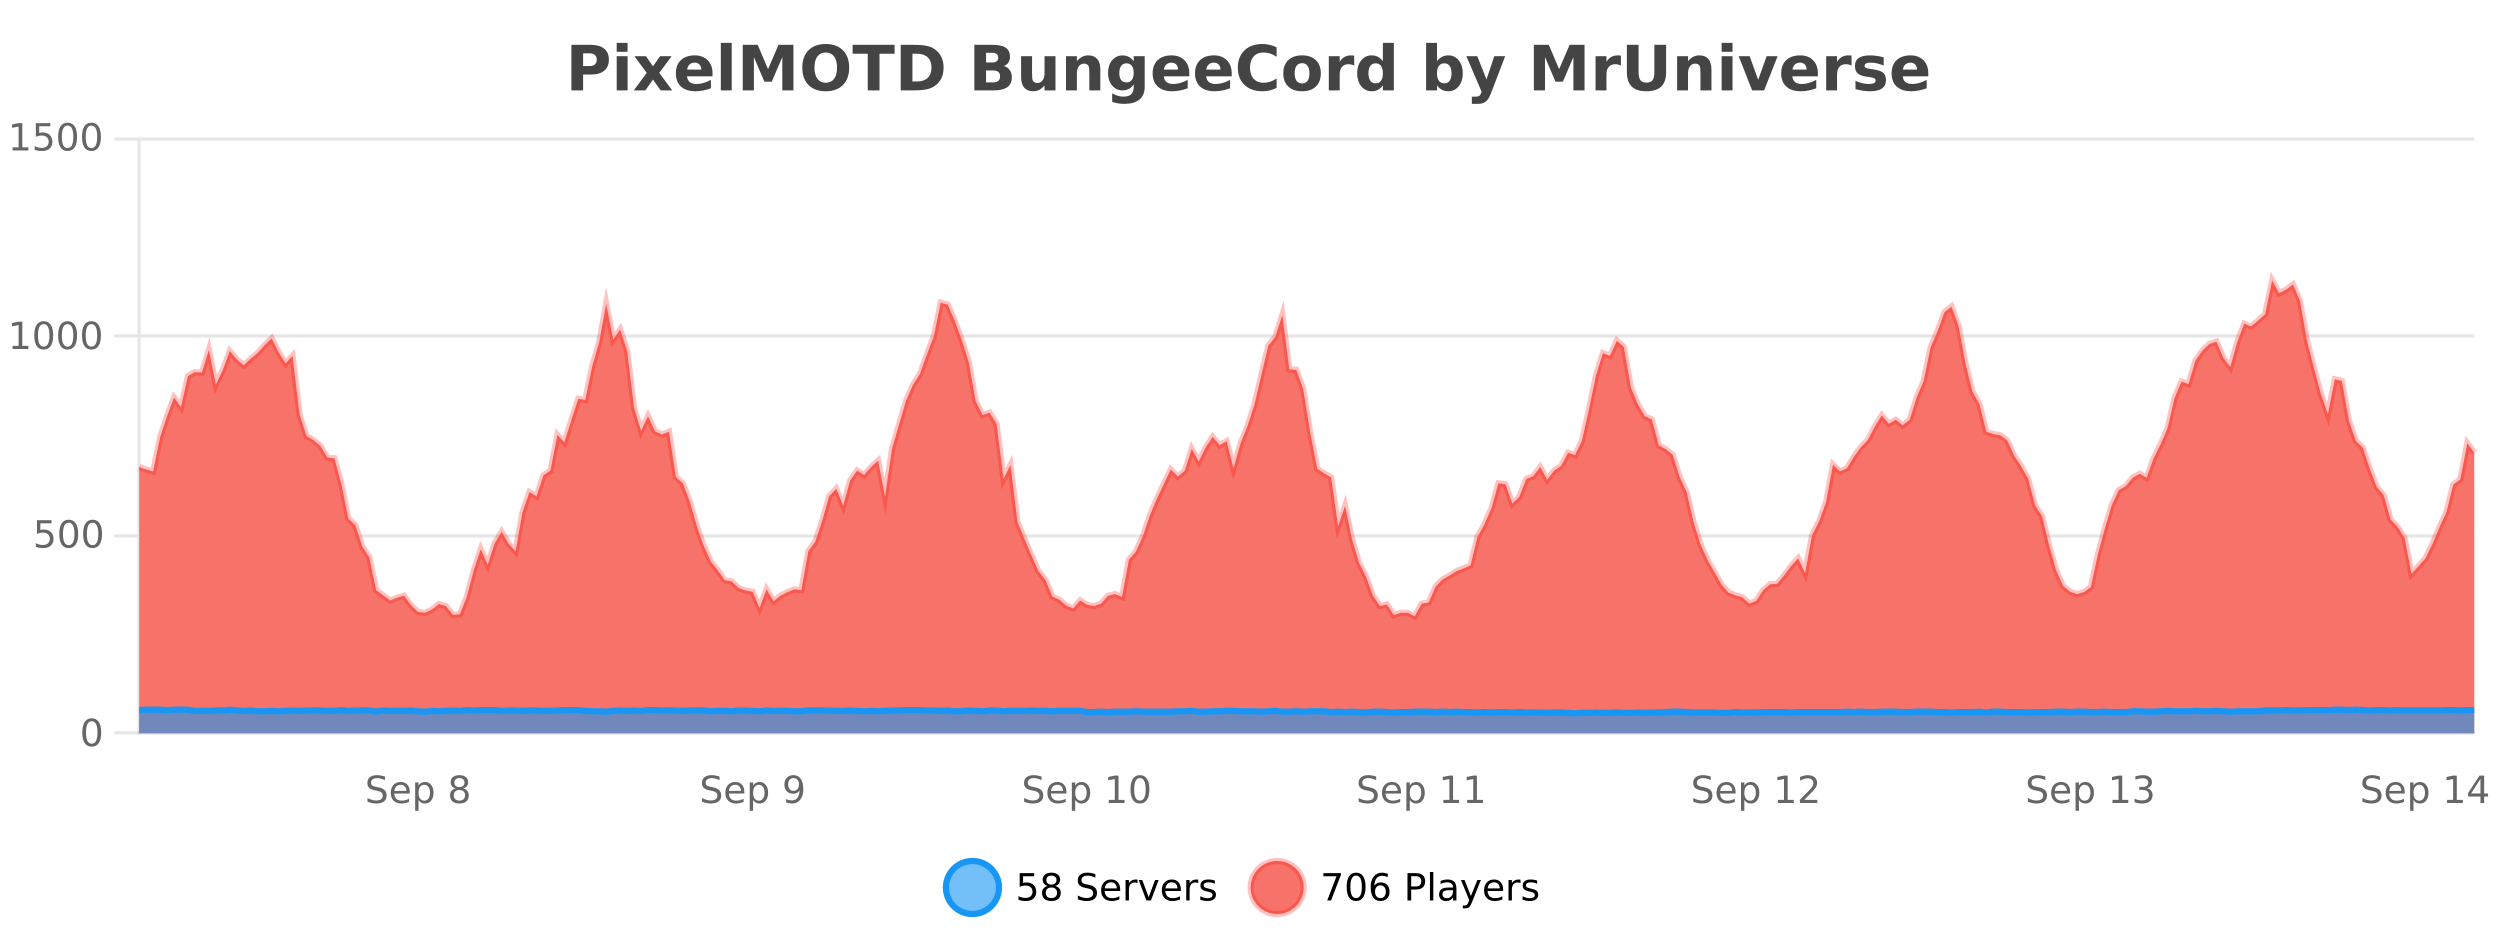 <?xml version="1.0" encoding="UTF-8"?>
<svg xmlns="http://www.w3.org/2000/svg" xmlns:xlink="http://www.w3.org/1999/xlink" width="800pt" height="300pt" viewBox="0 0 800 300" version="1.1">
<defs>
<clipPath id="clip1">
  <path d="M 274 263 L 348 263 L 348 300 L 274 300 Z M 274 263 "/>
</clipPath>
<clipPath id="clip2">
  <path d="M 371 263 L 446 263 L 446 300 L 371 300 Z M 371 263 "/>
</clipPath>
<clipPath id="clip3">
  <path d="M 44.539 89 L 791.762 89 L 791.762 234.602 L 44.539 234.602 Z M 44.539 89 "/>
</clipPath>
<clipPath id="clip4">
  <path d="M 43.539 61 L 792.762 61 L 792.762 226 L 43.539 226 Z M 43.539 61 "/>
</clipPath>
<clipPath id="clip5">
  <path d="M 44.539 227 L 791.762 227 L 791.762 234.602 L 44.539 234.602 Z M 44.539 227 "/>
</clipPath>
<clipPath id="clip6">
  <path d="M 43.539 198 L 792.762 198 L 792.762 235.602 L 43.539 235.602 Z M 43.539 198 "/>
</clipPath>
</defs>
<g id="surface1846246">
<rect x="0" y="0" width="800" height="300" style="fill:rgb(100%,100%,100%);fill-opacity:1;stroke:none;"/>
<path style="fill:none;stroke-width:1;stroke-linecap:butt;stroke-linejoin:miter;stroke:rgb(0%,0%,0%);stroke-opacity:0.098;stroke-miterlimit:10;" d="M 45 234.5 L 791.762 234.5 "/>
<path style="fill:none;stroke-width:1;stroke-linecap:butt;stroke-linejoin:miter;stroke:rgb(0%,0%,0%);stroke-opacity:0.098;stroke-miterlimit:10;" d="M 36.539 234.5 L 44 234.5 "/>
<path style="fill:none;stroke-width:1;stroke-linecap:butt;stroke-linejoin:miter;stroke:rgb(0%,0%,0%);stroke-opacity:0.098;stroke-miterlimit:10;" d="M 45 171.5 L 791.762 171.5 "/>
<path style="fill:none;stroke-width:1;stroke-linecap:butt;stroke-linejoin:miter;stroke:rgb(0%,0%,0%);stroke-opacity:0.098;stroke-miterlimit:10;" d="M 36.539 171.5 L 44 171.5 "/>
<path style="fill:none;stroke-width:1;stroke-linecap:butt;stroke-linejoin:miter;stroke:rgb(0%,0%,0%);stroke-opacity:0.098;stroke-miterlimit:10;" d="M 45 107.5 L 791.762 107.5 "/>
<path style="fill:none;stroke-width:1;stroke-linecap:butt;stroke-linejoin:miter;stroke:rgb(0%,0%,0%);stroke-opacity:0.098;stroke-miterlimit:10;" d="M 36.539 107.5 L 44 107.5 "/>
<path style="fill:none;stroke-width:1;stroke-linecap:butt;stroke-linejoin:miter;stroke:rgb(0%,0%,0%);stroke-opacity:0.098;stroke-miterlimit:10;" d="M 45 44.5 L 791.762 44.5 "/>
<path style="fill:none;stroke-width:1;stroke-linecap:butt;stroke-linejoin:miter;stroke:rgb(0%,0%,0%);stroke-opacity:0.098;stroke-miterlimit:10;" d="M 36.539 44.5 L 44 44.5 "/>
<path style=" stroke:none;fill-rule:nonzero;fill:rgb(9.02%,58.824%,95.294%);fill-opacity:0.6;" d="M 319.672 284 C 319.672 288.688 315.871 292.484 311.188 292.484 C 306.5 292.484 302.699 288.688 302.699 284 C 302.699 279.312 306.5 275.516 311.188 275.516 C 315.871 275.516 319.672 279.312 319.672 284 Z M 319.672 284 "/>
<g clip-path="url(#clip1)" clip-rule="nonzero">
<path style="fill:none;stroke-width:2;stroke-linecap:butt;stroke-linejoin:miter;stroke:rgb(9.02%,58.824%,95.294%);stroke-opacity:1;stroke-miterlimit:10;" d="M 319.672 284 C 319.672 288.688 315.871 292.484 311.188 292.484 C 306.5 292.484 302.699 288.688 302.699 284 C 302.699 279.312 306.5 275.516 311.188 275.516 C 315.871 275.516 319.672 279.312 319.672 284 Z M 319.672 284 "/>
</g>
<path style=" stroke:none;fill-rule:nonzero;fill:rgb(0%,0%,0%);fill-opacity:1;" d="M 326.297 279.406 L 330.938 279.406 L 330.938 280.406 L 327.375 280.406 L 327.375 282.547 C 327.551 282.484 327.723 282.445 327.891 282.422 C 328.066 282.391 328.238 282.375 328.406 282.375 C 329.383 282.375 330.16 282.648 330.734 283.188 C 331.305 283.719 331.594 284.438 331.594 285.344 C 331.594 286.293 331.297 287.027 330.703 287.547 C 330.117 288.07 329.297 288.328 328.234 288.328 C 327.859 288.328 327.477 288.297 327.094 288.234 C 326.719 288.172 326.328 288.078 325.922 287.953 L 325.922 286.766 C 326.273 286.953 326.641 287.094 327.016 287.188 C 327.391 287.281 327.785 287.328 328.203 287.328 C 328.879 287.328 329.414 287.152 329.812 286.797 C 330.207 286.445 330.406 285.961 330.406 285.344 C 330.406 284.742 330.207 284.262 329.812 283.906 C 329.414 283.555 328.879 283.375 328.203 283.375 C 327.891 283.375 327.57 283.414 327.25 283.484 C 326.938 283.547 326.617 283.652 326.297 283.797 Z M 336.449 284 C 335.887 284 335.441 284.152 335.121 284.453 C 334.797 284.758 334.637 285.168 334.637 285.688 C 334.637 286.219 334.797 286.637 335.121 286.938 C 335.441 287.242 335.887 287.391 336.449 287.391 C 337.012 287.391 337.453 287.242 337.777 286.938 C 338.098 286.637 338.262 286.219 338.262 285.688 C 338.262 285.168 338.098 284.758 337.777 284.453 C 337.465 284.152 337.02 284 336.449 284 Z M 335.262 283.5 C 334.762 283.375 334.363 283.141 334.074 282.797 C 333.793 282.445 333.652 282.016 333.652 281.516 C 333.652 280.82 333.902 280.266 334.402 279.859 C 334.902 279.453 335.582 279.25 336.449 279.25 C 337.324 279.25 338.004 279.453 338.496 279.859 C 338.996 280.266 339.246 280.82 339.246 281.516 C 339.246 282.016 339.105 282.445 338.824 282.797 C 338.543 283.141 338.145 283.375 337.637 283.5 C 338.207 283.637 338.652 283.898 338.965 284.281 C 339.285 284.668 339.449 285.137 339.449 285.688 C 339.449 286.543 339.188 287.199 338.668 287.656 C 338.156 288.105 337.418 288.328 336.449 288.328 C 335.488 288.328 334.75 288.105 334.23 287.656 C 333.707 287.199 333.449 286.543 333.449 285.688 C 333.449 285.137 333.609 284.668 333.934 284.281 C 334.254 283.898 334.699 283.637 335.262 283.5 Z M 334.84 281.625 C 334.84 282.086 334.98 282.438 335.262 282.688 C 335.543 282.938 335.938 283.062 336.449 283.062 C 336.957 283.062 337.355 282.938 337.637 282.688 C 337.926 282.438 338.074 282.086 338.074 281.625 C 338.074 281.18 337.926 280.828 337.637 280.578 C 337.355 280.32 336.957 280.188 336.449 280.188 C 335.938 280.188 335.543 280.32 335.262 280.578 C 334.98 280.828 334.84 281.18 334.84 281.625 Z M 350.508 279.688 L 350.508 280.844 C 350.059 280.637 349.633 280.48 349.227 280.375 C 348.828 280.262 348.449 280.203 348.086 280.203 C 347.438 280.203 346.938 280.328 346.586 280.578 C 346.242 280.828 346.07 281.188 346.07 281.656 C 346.07 282.043 346.184 282.336 346.414 282.531 C 346.641 282.73 347.086 282.887 347.742 283 L 348.445 283.156 C 349.328 283.324 349.98 283.621 350.398 284.047 C 350.824 284.465 351.039 285.027 351.039 285.734 C 351.039 286.59 350.75 287.234 350.18 287.672 C 349.617 288.109 348.781 288.328 347.68 288.328 C 347.273 288.328 346.836 288.281 346.367 288.188 C 345.898 288.094 345.414 287.953 344.914 287.766 L 344.914 286.547 C 345.391 286.82 345.859 287.023 346.32 287.156 C 346.789 287.293 347.242 287.359 347.68 287.359 C 348.355 287.359 348.875 287.23 349.242 286.969 C 349.617 286.699 349.805 286.32 349.805 285.828 C 349.805 285.402 349.668 285.07 349.398 284.828 C 349.137 284.578 348.703 284.398 348.102 284.281 L 347.383 284.141 C 346.496 283.965 345.855 283.688 345.461 283.312 C 345.074 282.938 344.883 282.418 344.883 281.75 C 344.883 280.969 345.152 280.359 345.695 279.922 C 346.234 279.477 346.984 279.25 347.945 279.25 C 348.359 279.25 348.777 279.289 349.195 279.359 C 349.621 279.434 350.059 279.543 350.508 279.688 Z M 358.453 284.609 L 358.453 285.125 L 353.484 285.125 C 353.535 285.875 353.758 286.445 354.156 286.828 C 354.562 287.215 355.117 287.406 355.828 287.406 C 356.242 287.406 356.645 287.359 357.031 287.266 C 357.426 287.164 357.816 287.008 358.203 286.797 L 358.203 287.828 C 357.805 287.984 357.406 288.105 357 288.188 C 356.594 288.281 356.18 288.328 355.766 288.328 C 354.723 288.328 353.895 288.027 353.281 287.422 C 352.664 286.809 352.359 285.98 352.359 284.938 C 352.359 283.867 352.648 283.016 353.234 282.391 C 353.816 281.758 354.598 281.438 355.578 281.438 C 356.461 281.438 357.16 281.727 357.672 282.297 C 358.191 282.859 358.453 283.633 358.453 284.609 Z M 357.375 284.281 C 357.363 283.699 357.195 283.23 356.875 282.875 C 356.551 282.523 356.125 282.344 355.594 282.344 C 354.988 282.344 354.504 282.516 354.141 282.859 C 353.785 283.203 353.582 283.684 353.531 284.297 Z M 364.023 282.594 C 363.898 282.531 363.762 282.484 363.617 282.453 C 363.48 282.414 363.324 282.391 363.148 282.391 C 362.543 282.391 362.074 282.59 361.742 282.984 C 361.418 283.383 361.258 283.953 361.258 284.703 L 361.258 288.156 L 360.18 288.156 L 360.18 281.594 L 361.258 281.594 L 361.258 282.609 C 361.484 282.215 361.781 281.922 362.148 281.734 C 362.512 281.539 362.953 281.438 363.477 281.438 C 363.547 281.438 363.625 281.445 363.711 281.453 C 363.805 281.465 363.902 281.48 364.008 281.5 Z M 364.379 281.594 L 365.52 281.594 L 367.566 287.094 L 369.629 281.594 L 370.77 281.594 L 368.301 288.156 L 366.832 288.156 Z M 377.871 284.609 L 377.871 285.125 L 372.902 285.125 C 372.953 285.875 373.176 286.445 373.574 286.828 C 373.98 287.215 374.535 287.406 375.246 287.406 C 375.66 287.406 376.062 287.359 376.449 287.266 C 376.844 287.164 377.234 287.008 377.621 286.797 L 377.621 287.828 C 377.223 287.984 376.824 288.105 376.418 288.188 C 376.012 288.281 375.598 288.328 375.184 288.328 C 374.141 288.328 373.312 288.027 372.699 287.422 C 372.082 286.809 371.777 285.98 371.777 284.938 C 371.777 283.867 372.066 283.016 372.652 282.391 C 373.234 281.758 374.016 281.438 374.996 281.438 C 375.879 281.438 376.578 281.727 377.09 282.297 C 377.609 282.859 377.871 283.633 377.871 284.609 Z M 376.793 284.281 C 376.781 283.699 376.613 283.23 376.293 282.875 C 375.969 282.523 375.543 282.344 375.012 282.344 C 374.406 282.344 373.922 282.516 373.559 282.859 C 373.203 283.203 373 283.684 372.949 284.297 Z M 383.441 282.594 C 383.316 282.531 383.18 282.484 383.035 282.453 C 382.898 282.414 382.742 282.391 382.566 282.391 C 381.961 282.391 381.492 282.59 381.16 282.984 C 380.836 283.383 380.676 283.953 380.676 284.703 L 380.676 288.156 L 379.598 288.156 L 379.598 281.594 L 380.676 281.594 L 380.676 282.609 C 380.902 282.215 381.199 281.922 381.566 281.734 C 381.93 281.539 382.371 281.438 382.895 281.438 C 382.965 281.438 383.043 281.445 383.129 281.453 C 383.223 281.465 383.32 281.48 383.426 281.5 Z M 388.75 281.781 L 388.75 282.812 C 388.445 282.656 388.129 282.543 387.797 282.469 C 387.473 282.387 387.133 282.344 386.781 282.344 C 386.25 282.344 385.848 282.43 385.578 282.594 C 385.305 282.75 385.172 282.996 385.172 283.328 C 385.172 283.578 385.266 283.777 385.453 283.922 C 385.648 284.059 386.039 284.188 386.625 284.312 L 386.984 284.406 C 387.754 284.562 388.301 284.793 388.625 285.094 C 388.945 285.398 389.109 285.812 389.109 286.344 C 389.109 286.961 388.863 287.445 388.375 287.797 C 387.895 288.152 387.234 288.328 386.391 288.328 C 386.035 288.328 385.664 288.289 385.281 288.219 C 384.906 288.156 384.508 288.059 384.094 287.922 L 384.094 286.797 C 384.488 287.008 384.879 287.164 385.266 287.266 C 385.648 287.371 386.035 287.422 386.422 287.422 C 386.922 287.422 387.305 287.34 387.578 287.172 C 387.859 286.996 388 286.746 388 286.422 C 388 286.133 387.898 285.906 387.703 285.75 C 387.504 285.594 387.07 285.445 386.406 285.297 L 386.031 285.219 C 385.363 285.074 384.879 284.855 384.578 284.562 C 384.285 284.273 384.141 283.875 384.141 283.375 C 384.141 282.75 384.359 282.273 384.797 281.938 C 385.234 281.605 385.852 281.438 386.656 281.438 C 387.051 281.438 387.426 281.469 387.781 281.531 C 388.133 281.586 388.457 281.668 388.75 281.781 Z M 321.188 277.016 "/>
<path style=" stroke:none;fill-rule:nonzero;fill:rgb(96.863%,44.706%,40.784%);fill-opacity:1;" d="M 417.172 284 C 417.172 288.688 413.375 292.484 408.688 292.484 C 404 292.484 400.203 288.688 400.203 284 C 400.203 279.312 404 275.516 408.688 275.516 C 413.375 275.516 417.172 279.312 417.172 284 Z M 417.172 284 "/>
<g clip-path="url(#clip2)" clip-rule="nonzero">
<path style="fill:none;stroke-width:2;stroke-linecap:butt;stroke-linejoin:miter;stroke:rgb(100%,4.706%,0%);stroke-opacity:0.247;stroke-miterlimit:10;" d="M 417.172 284 C 417.172 288.688 413.375 292.484 408.688 292.484 C 404 292.484 400.203 288.688 400.203 284 C 400.203 279.312 404 275.516 408.688 275.516 C 413.375 275.516 417.172 279.312 417.172 284 Z M 417.172 284 "/>
</g>
<path style=" stroke:none;fill-rule:nonzero;fill:rgb(0%,0%,0%);fill-opacity:1;" d="M 423.484 279.406 L 429.109 279.406 L 429.109 279.906 L 425.938 288.156 L 424.703 288.156 L 427.688 280.406 L 423.484 280.406 Z M 433.949 280.188 C 433.344 280.188 432.887 280.492 432.574 281.094 C 432.27 281.688 432.121 282.59 432.121 283.797 C 432.121 284.996 432.27 285.898 432.574 286.5 C 432.887 287.094 433.344 287.391 433.949 287.391 C 434.562 287.391 435.02 287.094 435.324 286.5 C 435.637 285.898 435.793 284.996 435.793 283.797 C 435.793 282.59 435.637 281.688 435.324 281.094 C 435.02 280.492 434.562 280.188 433.949 280.188 Z M 433.949 279.25 C 434.926 279.25 435.676 279.641 436.199 280.422 C 436.719 281.195 436.98 282.32 436.98 283.797 C 436.98 285.266 436.719 286.391 436.199 287.172 C 435.676 287.945 434.926 288.328 433.949 288.328 C 432.969 288.328 432.219 287.945 431.699 287.172 C 431.188 286.391 430.934 285.266 430.934 283.797 C 430.934 282.32 431.188 281.195 431.699 280.422 C 432.219 279.641 432.969 279.25 433.949 279.25 Z M 441.742 283.312 C 441.211 283.312 440.789 283.496 440.477 283.859 C 440.164 284.227 440.008 284.719 440.008 285.344 C 440.008 285.98 440.164 286.48 440.477 286.844 C 440.789 287.211 441.211 287.391 441.742 287.391 C 442.273 287.391 442.688 287.211 442.992 286.844 C 443.305 286.48 443.461 285.98 443.461 285.344 C 443.461 284.719 443.305 284.227 442.992 283.859 C 442.688 283.496 442.273 283.312 441.742 283.312 Z M 444.086 279.594 L 444.086 280.672 C 443.781 280.539 443.48 280.434 443.18 280.359 C 442.875 280.289 442.578 280.25 442.289 280.25 C 441.508 280.25 440.906 280.516 440.492 281.047 C 440.086 281.57 439.852 282.359 439.789 283.422 C 440.016 283.09 440.305 282.836 440.648 282.656 C 441 282.469 441.387 282.375 441.805 282.375 C 442.68 282.375 443.371 282.641 443.883 283.172 C 444.391 283.703 444.648 284.43 444.648 285.344 C 444.648 286.25 444.383 286.977 443.852 287.516 C 443.32 288.059 442.617 288.328 441.742 288.328 C 440.719 288.328 439.945 287.945 439.414 287.172 C 438.883 286.391 438.617 285.266 438.617 283.797 C 438.617 282.414 438.945 281.309 439.602 280.484 C 440.258 279.664 441.137 279.25 442.242 279.25 C 442.531 279.25 442.828 279.281 443.133 279.344 C 443.434 279.398 443.75 279.48 444.086 279.594 Z M 451.578 280.375 L 451.578 283.672 L 453.062 283.672 C 453.613 283.672 454.039 283.531 454.344 283.25 C 454.645 282.961 454.797 282.547 454.797 282.016 C 454.797 281.496 454.645 281.094 454.344 280.812 C 454.039 280.523 453.613 280.375 453.062 280.375 Z M 450.391 279.406 L 453.062 279.406 C 454.051 279.406 454.797 279.633 455.297 280.078 C 455.797 280.516 456.047 281.164 456.047 282.016 C 456.047 282.883 455.797 283.539 455.297 283.984 C 454.797 284.422 454.051 284.641 453.062 284.641 L 451.578 284.641 L 451.578 288.156 L 450.391 288.156 Z M 457.582 279.031 L 458.66 279.031 L 458.66 288.156 L 457.582 288.156 Z M 463.898 284.859 C 463.031 284.859 462.43 284.961 462.086 285.156 C 461.75 285.355 461.586 285.695 461.586 286.172 C 461.586 286.559 461.711 286.867 461.961 287.094 C 462.219 287.312 462.562 287.422 462.992 287.422 C 463.594 287.422 464.074 287.215 464.43 286.797 C 464.793 286.371 464.977 285.805 464.977 285.094 L 464.977 284.859 Z M 466.055 284.406 L 466.055 288.156 L 464.977 288.156 L 464.977 287.156 C 464.727 287.555 464.418 287.852 464.055 288.047 C 463.688 288.234 463.242 288.328 462.711 288.328 C 462.031 288.328 461.496 288.141 461.102 287.766 C 460.703 287.383 460.508 286.875 460.508 286.25 C 460.508 285.512 460.75 284.953 461.242 284.578 C 461.742 284.203 462.48 284.016 463.461 284.016 L 464.977 284.016 L 464.977 283.906 C 464.977 283.406 464.809 283.023 464.477 282.75 C 464.152 282.48 463.699 282.344 463.117 282.344 C 462.742 282.344 462.371 282.391 462.008 282.484 C 461.652 282.578 461.312 282.715 460.992 282.891 L 460.992 281.891 C 461.387 281.734 461.766 281.621 462.133 281.547 C 462.508 281.477 462.871 281.438 463.227 281.438 C 464.172 281.438 464.883 281.684 465.352 282.172 C 465.82 282.664 466.055 283.406 466.055 284.406 Z M 471.004 288.766 C 470.699 289.547 470.402 290.055 470.113 290.297 C 469.82 290.535 469.434 290.656 468.957 290.656 L 468.098 290.656 L 468.098 289.75 L 468.723 289.75 C 469.023 289.75 469.254 289.676 469.41 289.531 C 469.574 289.395 469.758 289.066 469.957 288.547 L 470.16 288.047 L 467.504 281.594 L 468.645 281.594 L 470.691 286.719 L 472.754 281.594 L 473.895 281.594 Z M 480.996 284.609 L 480.996 285.125 L 476.027 285.125 C 476.078 285.875 476.301 286.445 476.699 286.828 C 477.105 287.215 477.66 287.406 478.371 287.406 C 478.785 287.406 479.188 287.359 479.574 287.266 C 479.969 287.164 480.359 287.008 480.746 286.797 L 480.746 287.828 C 480.348 287.984 479.949 288.105 479.543 288.188 C 479.137 288.281 478.723 288.328 478.309 288.328 C 477.266 288.328 476.438 288.027 475.824 287.422 C 475.207 286.809 474.902 285.98 474.902 284.938 C 474.902 283.867 475.191 283.016 475.777 282.391 C 476.359 281.758 477.141 281.438 478.121 281.438 C 479.004 281.438 479.703 281.727 480.215 282.297 C 480.734 282.859 480.996 283.633 480.996 284.609 Z M 479.918 284.281 C 479.906 283.699 479.738 283.23 479.418 282.875 C 479.094 282.523 478.668 282.344 478.137 282.344 C 477.531 282.344 477.047 282.516 476.684 282.859 C 476.328 283.203 476.125 283.684 476.074 284.297 Z M 486.566 282.594 C 486.441 282.531 486.305 282.484 486.16 282.453 C 486.023 282.414 485.867 282.391 485.691 282.391 C 485.086 282.391 484.617 282.59 484.285 282.984 C 483.961 283.383 483.801 283.953 483.801 284.703 L 483.801 288.156 L 482.723 288.156 L 482.723 281.594 L 483.801 281.594 L 483.801 282.609 C 484.027 282.215 484.324 281.922 484.691 281.734 C 485.055 281.539 485.496 281.438 486.02 281.438 C 486.09 281.438 486.168 281.445 486.254 281.453 C 486.348 281.465 486.445 281.48 486.551 281.5 Z M 491.875 281.781 L 491.875 282.812 C 491.57 282.656 491.254 282.543 490.922 282.469 C 490.598 282.387 490.258 282.344 489.906 282.344 C 489.375 282.344 488.973 282.43 488.703 282.594 C 488.43 282.75 488.297 282.996 488.297 283.328 C 488.297 283.578 488.391 283.777 488.578 283.922 C 488.773 284.059 489.164 284.188 489.75 284.312 L 490.109 284.406 C 490.879 284.562 491.426 284.793 491.75 285.094 C 492.07 285.398 492.234 285.812 492.234 286.344 C 492.234 286.961 491.988 287.445 491.5 287.797 C 491.02 288.152 490.359 288.328 489.516 288.328 C 489.16 288.328 488.789 288.289 488.406 288.219 C 488.031 288.156 487.633 288.059 487.219 287.922 L 487.219 286.797 C 487.613 287.008 488.004 287.164 488.391 287.266 C 488.773 287.371 489.16 287.422 489.547 287.422 C 490.047 287.422 490.43 287.34 490.703 287.172 C 490.984 286.996 491.125 286.746 491.125 286.422 C 491.125 286.133 491.023 285.906 490.828 285.75 C 490.629 285.594 490.195 285.445 489.531 285.297 L 489.156 285.219 C 488.488 285.074 488.004 284.855 487.703 284.562 C 487.41 284.273 487.266 283.875 487.266 283.375 C 487.266 282.75 487.484 282.273 487.922 281.938 C 488.359 281.605 488.977 281.438 489.781 281.438 C 490.176 281.438 490.551 281.469 490.906 281.531 C 491.258 281.586 491.582 281.668 491.875 281.781 Z M 418.688 277.016 "/>
<path style=" stroke:none;fill-rule:nonzero;fill:rgb(26.667%,26.667%,26.667%);fill-opacity:1;" d="M 182.844 14.344 L 189.078 14.344 C 190.93 14.344 192.352 14.758 193.344 15.578 C 194.344 16.402 194.844 17.574 194.844 19.094 C 194.844 20.625 194.344 21.805 193.344 22.625 C 192.352 23.449 190.93 23.859 189.078 23.859 L 186.594 23.859 L 186.594 28.922 L 182.844 28.922 Z M 186.594 17.062 L 186.594 21.141 L 188.672 21.141 C 189.398 21.141 189.961 20.965 190.359 20.609 C 190.766 20.258 190.969 19.75 190.969 19.094 C 190.969 18.449 190.766 17.949 190.359 17.594 C 189.961 17.242 189.398 17.062 188.672 17.062 Z M 197.344 17.984 L 200.828 17.984 L 200.828 28.922 L 197.344 28.922 Z M 197.344 13.719 L 200.828 13.719 L 200.828 16.578 L 197.344 16.578 Z M 206.953 23.328 L 203.016 17.984 L 206.719 17.984 L 208.953 21.219 L 211.219 17.984 L 214.922 17.984 L 210.969 23.312 L 215.109 28.922 L 211.406 28.922 L 208.953 25.469 L 206.516 28.922 L 202.812 28.922 Z M 228.008 23.422 L 228.008 24.422 L 219.836 24.422 C 219.918 25.246 220.215 25.859 220.727 26.266 C 221.234 26.672 221.945 26.875 222.852 26.875 C 223.59 26.875 224.344 26.766 225.117 26.547 C 225.887 26.328 226.68 26 227.492 25.562 L 227.492 28.25 C 226.668 28.562 225.84 28.797 225.008 28.953 C 224.184 29.117 223.359 29.203 222.539 29.203 C 220.559 29.203 219.016 28.703 217.914 27.703 C 216.82 26.695 216.273 25.281 216.273 23.469 C 216.273 21.68 216.809 20.273 217.883 19.25 C 218.965 18.23 220.449 17.719 222.336 17.719 C 224.055 17.719 225.43 18.242 226.461 19.281 C 227.492 20.312 228.008 21.695 228.008 23.422 Z M 224.414 22.266 C 224.414 21.602 224.219 21.062 223.836 20.656 C 223.449 20.25 222.945 20.047 222.32 20.047 C 221.641 20.047 221.09 20.242 220.664 20.625 C 220.246 21 219.984 21.547 219.883 22.266 Z M 230.664 13.719 L 234.148 13.719 L 234.148 28.922 L 230.664 28.922 Z M 237.68 14.344 L 242.461 14.344 L 245.773 22.141 L 249.117 14.344 L 253.898 14.344 L 253.898 28.922 L 250.336 28.922 L 250.336 18.25 L 246.977 26.125 L 244.602 26.125 L 241.242 18.25 L 241.242 28.922 L 237.68 28.922 Z M 264.234 16.797 C 263.086 16.797 262.195 17.227 261.562 18.078 C 260.938 18.922 260.625 20.109 260.625 21.641 C 260.625 23.172 260.938 24.367 261.562 25.219 C 262.195 26.062 263.086 26.484 264.234 26.484 C 265.379 26.484 266.27 26.062 266.906 25.219 C 267.539 24.367 267.859 23.172 267.859 21.641 C 267.859 20.109 267.539 18.922 266.906 18.078 C 266.27 17.227 265.379 16.797 264.234 16.797 Z M 264.234 14.078 C 266.578 14.078 268.41 14.75 269.734 16.094 C 271.066 17.43 271.734 19.277 271.734 21.641 C 271.734 24.008 271.066 25.859 269.734 27.203 C 268.41 28.539 266.578 29.203 264.234 29.203 C 261.891 29.203 260.051 28.539 258.719 27.203 C 257.395 25.859 256.734 24.008 256.734 21.641 C 256.734 19.277 257.395 17.43 258.719 16.094 C 260.051 14.75 261.891 14.078 264.234 14.078 Z M 272.832 14.344 L 286.27 14.344 L 286.27 17.188 L 281.441 17.188 L 281.441 28.922 L 277.676 28.922 L 277.676 17.188 L 272.832 17.188 Z M 291.977 17.188 L 291.977 26.078 L 293.32 26.078 C 294.859 26.078 296.039 25.699 296.852 24.938 C 297.664 24.18 298.07 23.07 298.07 21.609 C 298.07 20.172 297.664 19.078 296.852 18.328 C 296.047 17.57 294.871 17.188 293.32 17.188 Z M 288.227 14.344 L 292.18 14.344 C 294.398 14.344 296.047 14.5 297.133 14.812 C 298.215 15.125 299.141 15.664 299.914 16.422 C 300.602 17.078 301.109 17.84 301.445 18.703 C 301.777 19.559 301.945 20.527 301.945 21.609 C 301.945 22.715 301.777 23.699 301.445 24.562 C 301.109 25.43 300.602 26.188 299.914 26.844 C 299.133 27.594 298.195 28.133 297.102 28.453 C 296.008 28.766 294.367 28.922 292.18 28.922 L 288.227 28.922 Z M 317.617 19.984 C 318.211 19.984 318.656 19.855 318.961 19.594 C 319.273 19.336 319.43 18.949 319.43 18.438 C 319.43 17.938 319.273 17.559 318.961 17.297 C 318.656 17.039 318.211 16.906 317.617 16.906 L 315.539 16.906 L 315.539 19.984 Z M 317.742 26.359 C 318.5 26.359 319.07 26.203 319.445 25.891 C 319.828 25.57 320.023 25.086 320.023 24.438 C 320.023 23.805 319.836 23.328 319.461 23.016 C 319.086 22.703 318.512 22.547 317.742 22.547 L 315.539 22.547 L 315.539 26.359 Z M 321.242 21.125 C 322.055 21.355 322.68 21.789 323.117 22.422 C 323.562 23.047 323.789 23.82 323.789 24.734 C 323.789 26.141 323.309 27.195 322.352 27.891 C 321.402 28.578 319.961 28.922 318.023 28.922 L 311.789 28.922 L 311.789 14.344 L 317.43 14.344 C 319.449 14.344 320.914 14.652 321.82 15.266 C 322.734 15.871 323.195 16.852 323.195 18.203 C 323.195 18.914 323.027 19.516 322.695 20.016 C 322.359 20.508 321.875 20.875 321.242 21.125 Z M 326.75 24.656 L 326.75 17.984 L 330.266 17.984 L 330.266 19.078 C 330.266 19.672 330.258 20.418 330.25 21.312 C 330.25 22.211 330.25 22.805 330.25 23.094 C 330.25 23.98 330.27 24.617 330.312 25 C 330.363 25.387 330.441 25.668 330.547 25.844 C 330.691 26.074 330.879 26.25 331.109 26.375 C 331.336 26.5 331.602 26.562 331.906 26.562 C 332.633 26.562 333.207 26.281 333.625 25.719 C 334.039 25.156 334.25 24.383 334.25 23.391 L 334.25 17.984 L 337.75 17.984 L 337.75 28.922 L 334.25 28.922 L 334.25 27.344 C 333.719 27.98 333.156 28.449 332.562 28.75 C 331.977 29.051 331.332 29.203 330.625 29.203 C 329.363 29.203 328.398 28.82 327.734 28.047 C 327.078 27.266 326.75 26.137 326.75 24.656 Z M 352.102 22.266 L 352.102 28.922 L 348.586 28.922 L 348.586 23.828 C 348.586 22.883 348.562 22.23 348.523 21.875 C 348.48 21.512 348.406 21.246 348.305 21.078 C 348.168 20.852 347.98 20.672 347.742 20.547 C 347.512 20.422 347.246 20.359 346.945 20.359 C 346.215 20.359 345.641 20.641 345.227 21.203 C 344.809 21.766 344.602 22.547 344.602 23.547 L 344.602 28.922 L 341.117 28.922 L 341.117 17.984 L 344.602 17.984 L 344.602 19.578 C 345.133 18.945 345.695 18.477 346.289 18.172 C 346.883 17.871 347.531 17.719 348.242 17.719 C 349.512 17.719 350.469 18.109 351.117 18.891 C 351.773 19.664 352.102 20.789 352.102 22.266 Z M 362.789 27.062 C 362.309 27.699 361.777 28.168 361.195 28.469 C 360.609 28.773 359.938 28.922 359.18 28.922 C 357.844 28.922 356.742 28.398 355.867 27.344 C 355 26.293 354.57 24.953 354.57 23.328 C 354.57 21.695 355 20.355 355.867 19.312 C 356.742 18.262 357.844 17.734 359.18 17.734 C 359.938 17.734 360.609 17.887 361.195 18.188 C 361.777 18.492 362.309 18.965 362.789 19.609 L 362.789 17.984 L 366.305 17.984 L 366.305 27.812 C 366.305 29.57 365.746 30.914 364.633 31.844 C 363.527 32.77 361.918 33.234 359.805 33.234 C 359.125 33.234 358.465 33.18 357.82 33.078 C 357.184 32.973 356.543 32.816 355.898 32.609 L 355.898 29.875 C 356.512 30.227 357.109 30.488 357.695 30.656 C 358.277 30.832 358.867 30.922 359.461 30.922 C 360.605 30.922 361.445 30.672 361.977 30.172 C 362.516 29.672 362.789 28.887 362.789 27.812 Z M 360.477 20.266 C 359.758 20.266 359.195 20.531 358.789 21.062 C 358.383 21.594 358.18 22.352 358.18 23.328 C 358.18 24.328 358.371 25.09 358.758 25.609 C 359.152 26.121 359.727 26.375 360.477 26.375 C 361.203 26.375 361.773 26.109 362.18 25.578 C 362.586 25.047 362.789 24.297 362.789 23.328 C 362.789 22.352 362.586 21.594 362.18 21.062 C 361.773 20.531 361.203 20.266 360.477 20.266 Z M 380.578 23.422 L 380.578 24.422 L 372.406 24.422 C 372.488 25.246 372.785 25.859 373.297 26.266 C 373.805 26.672 374.516 26.875 375.422 26.875 C 376.16 26.875 376.914 26.766 377.688 26.547 C 378.457 26.328 379.25 26 380.062 25.562 L 380.062 28.25 C 379.238 28.562 378.41 28.797 377.578 28.953 C 376.754 29.117 375.93 29.203 375.109 29.203 C 373.129 29.203 371.586 28.703 370.484 27.703 C 369.391 26.695 368.844 25.281 368.844 23.469 C 368.844 21.68 369.379 20.273 370.453 19.25 C 371.535 18.23 373.02 17.719 374.906 17.719 C 376.625 17.719 378 18.242 379.031 19.281 C 380.062 20.312 380.578 21.695 380.578 23.422 Z M 376.984 22.266 C 376.984 21.602 376.789 21.062 376.406 20.656 C 376.02 20.25 375.516 20.047 374.891 20.047 C 374.211 20.047 373.66 20.242 373.234 20.625 C 372.816 21 372.555 21.547 372.453 22.266 Z M 394.141 23.422 L 394.141 24.422 L 385.969 24.422 C 386.051 25.246 386.348 25.859 386.859 26.266 C 387.367 26.672 388.078 26.875 388.984 26.875 C 389.723 26.875 390.477 26.766 391.25 26.547 C 392.02 26.328 392.812 26 393.625 25.562 L 393.625 28.25 C 392.801 28.562 391.973 28.797 391.141 28.953 C 390.316 29.117 389.492 29.203 388.672 29.203 C 386.691 29.203 385.148 28.703 384.047 27.703 C 382.953 26.695 382.406 25.281 382.406 23.469 C 382.406 21.68 382.941 20.273 384.016 19.25 C 385.098 18.23 386.582 17.719 388.469 17.719 C 390.188 17.719 391.562 18.242 392.594 19.281 C 393.625 20.312 394.141 21.695 394.141 23.422 Z M 390.547 22.266 C 390.547 21.602 390.352 21.062 389.969 20.656 C 389.582 20.25 389.078 20.047 388.453 20.047 C 387.773 20.047 387.223 20.242 386.797 20.625 C 386.379 21 386.117 21.547 386.016 22.266 Z M 408.516 28.125 C 407.816 28.48 407.094 28.746 406.344 28.922 C 405.602 29.109 404.82 29.203 404 29.203 C 401.57 29.203 399.648 28.527 398.234 27.172 C 396.816 25.809 396.109 23.965 396.109 21.641 C 396.109 19.32 396.816 17.48 398.234 16.125 C 399.648 14.762 401.57 14.078 404 14.078 C 404.82 14.078 405.602 14.172 406.344 14.359 C 407.094 14.539 407.816 14.805 408.516 15.156 L 408.516 18.172 C 407.816 17.703 407.129 17.359 406.453 17.141 C 405.773 16.914 405.062 16.797 404.312 16.797 C 402.969 16.797 401.91 17.23 401.141 18.094 C 400.379 18.949 400 20.133 400 21.641 C 400 23.152 400.379 24.34 401.141 25.203 C 401.91 26.059 402.969 26.484 404.312 26.484 C 405.062 26.484 405.773 26.375 406.453 26.156 C 407.129 25.93 407.816 25.578 408.516 25.109 Z M 416.68 20.219 C 415.898 20.219 415.305 20.5 414.898 21.062 C 414.492 21.617 414.289 22.418 414.289 23.469 C 414.289 24.512 414.492 25.312 414.898 25.875 C 415.305 26.43 415.898 26.703 416.68 26.703 C 417.438 26.703 418.016 26.43 418.414 25.875 C 418.82 25.312 419.023 24.512 419.023 23.469 C 419.023 22.418 418.82 21.617 418.414 21.062 C 418.016 20.5 417.438 20.219 416.68 20.219 Z M 416.68 17.719 C 418.555 17.719 420.016 18.23 421.07 19.25 C 422.133 20.262 422.664 21.668 422.664 23.469 C 422.664 25.262 422.133 26.668 421.07 27.688 C 420.016 28.699 418.555 29.203 416.68 29.203 C 414.781 29.203 413.305 28.699 412.242 27.688 C 411.18 26.668 410.648 25.262 410.648 23.469 C 410.648 21.668 411.18 20.262 412.242 19.25 C 413.305 18.23 414.781 17.719 416.68 17.719 Z M 433.344 20.969 C 433.031 20.824 432.723 20.719 432.422 20.656 C 432.117 20.586 431.816 20.547 431.516 20.547 C 430.609 20.547 429.91 20.836 429.422 21.406 C 428.941 21.98 428.703 22.805 428.703 23.875 L 428.703 28.922 L 425.219 28.922 L 425.219 17.984 L 428.703 17.984 L 428.703 19.781 C 429.148 19.062 429.664 18.543 430.25 18.219 C 430.832 17.887 431.531 17.719 432.344 17.719 C 432.469 17.719 432.598 17.727 432.734 17.734 C 432.867 17.746 433.066 17.766 433.328 17.797 Z M 442.516 19.578 L 442.516 13.719 L 446.031 13.719 L 446.031 28.922 L 442.516 28.922 L 442.516 27.344 C 442.035 27.992 441.504 28.465 440.922 28.766 C 440.336 29.055 439.664 29.203 438.906 29.203 C 437.562 29.203 436.457 28.668 435.594 27.594 C 434.727 26.523 434.297 25.148 434.297 23.469 C 434.297 21.781 434.727 20.402 435.594 19.328 C 436.457 18.258 437.562 17.719 438.906 17.719 C 439.664 17.719 440.336 17.871 440.922 18.172 C 441.504 18.477 442.035 18.945 442.516 19.578 Z M 440.203 26.672 C 440.953 26.672 441.523 26.402 441.922 25.859 C 442.316 25.309 442.516 24.512 442.516 23.469 C 442.516 22.43 442.316 21.637 441.922 21.094 C 441.523 20.543 440.953 20.266 440.203 20.266 C 439.461 20.266 438.895 20.543 438.5 21.094 C 438.102 21.637 437.906 22.43 437.906 23.469 C 437.906 24.512 438.102 25.309 438.5 25.859 C 438.895 26.402 439.461 26.672 440.203 26.672 Z M 462.172 26.672 C 462.922 26.672 463.492 26.402 463.891 25.859 C 464.285 25.309 464.484 24.512 464.484 23.469 C 464.484 22.43 464.285 21.637 463.891 21.094 C 463.492 20.543 462.922 20.266 462.172 20.266 C 461.422 20.266 460.844 20.543 460.438 21.094 C 460.039 21.637 459.844 22.43 459.844 23.469 C 459.844 24.5 460.039 25.293 460.438 25.844 C 460.844 26.398 461.422 26.672 462.172 26.672 Z M 459.844 19.578 C 460.332 18.945 460.867 18.477 461.453 18.172 C 462.035 17.871 462.707 17.719 463.469 17.719 C 464.82 17.719 465.93 18.258 466.797 19.328 C 467.66 20.402 468.094 21.781 468.094 23.469 C 468.094 25.148 467.66 26.523 466.797 27.594 C 465.93 28.668 464.82 29.203 463.469 29.203 C 462.707 29.203 462.035 29.051 461.453 28.75 C 460.867 28.449 460.332 27.98 459.844 27.344 L 459.844 28.922 L 456.359 28.922 L 456.359 13.719 L 459.844 13.719 Z M 469.238 17.984 L 472.723 17.984 L 475.676 25.406 L 478.176 17.984 L 481.66 17.984 L 477.066 29.953 C 476.605 31.172 476.066 32.02 475.441 32.5 C 474.824 32.988 474.02 33.234 473.02 33.234 L 470.988 33.234 L 470.988 30.938 L 472.082 30.938 C 472.676 30.938 473.105 30.844 473.379 30.656 C 473.648 30.469 473.855 30.129 474.004 29.641 L 474.113 29.344 Z M 490.832 14.344 L 495.613 14.344 L 498.926 22.141 L 502.27 14.344 L 507.051 14.344 L 507.051 28.922 L 503.488 28.922 L 503.488 18.25 L 500.129 26.125 L 497.754 26.125 L 494.395 18.25 L 494.395 28.922 L 490.832 28.922 Z M 518.703 20.969 C 518.391 20.824 518.082 20.719 517.781 20.656 C 517.477 20.586 517.176 20.547 516.875 20.547 C 515.969 20.547 515.27 20.836 514.781 21.406 C 514.301 21.98 514.062 22.805 514.062 23.875 L 514.062 28.922 L 510.578 28.922 L 510.578 17.984 L 514.062 17.984 L 514.062 19.781 C 514.508 19.062 515.023 18.543 515.609 18.219 C 516.191 17.887 516.891 17.719 517.703 17.719 C 517.828 17.719 517.957 17.727 518.094 17.734 C 518.227 17.746 518.426 17.766 518.688 17.797 Z M 520.598 14.344 L 524.348 14.344 L 524.348 23.078 C 524.348 24.289 524.543 25.152 524.941 25.672 C 525.336 26.184 525.977 26.438 526.863 26.438 C 527.77 26.438 528.414 26.184 528.801 25.672 C 529.195 25.152 529.395 24.289 529.395 23.078 L 529.395 14.344 L 533.16 14.344 L 533.16 23.078 C 533.16 25.141 532.637 26.68 531.598 27.688 C 530.566 28.699 528.988 29.203 526.863 29.203 C 524.746 29.203 523.176 28.699 522.145 27.688 C 521.113 26.68 520.598 25.141 520.598 23.078 Z M 547.664 22.266 L 547.664 28.922 L 544.148 28.922 L 544.148 23.828 C 544.148 22.883 544.125 22.23 544.086 21.875 C 544.043 21.512 543.969 21.246 543.867 21.078 C 543.73 20.852 543.543 20.672 543.305 20.547 C 543.074 20.422 542.809 20.359 542.508 20.359 C 541.777 20.359 541.203 20.641 540.789 21.203 C 540.371 21.766 540.164 22.547 540.164 23.547 L 540.164 28.922 L 536.68 28.922 L 536.68 17.984 L 540.164 17.984 L 540.164 19.578 C 540.695 18.945 541.258 18.477 541.852 18.172 C 542.445 17.871 543.094 17.719 543.805 17.719 C 545.074 17.719 546.031 18.109 546.68 18.891 C 547.336 19.664 547.664 20.789 547.664 22.266 Z M 550.922 17.984 L 554.406 17.984 L 554.406 28.922 L 550.922 28.922 Z M 550.922 13.719 L 554.406 13.719 L 554.406 16.578 L 550.922 16.578 Z M 556.383 17.984 L 559.883 17.984 L 562.617 25.547 L 565.32 17.984 L 568.836 17.984 L 564.523 28.922 L 560.68 28.922 Z M 581.719 23.422 L 581.719 24.422 L 573.547 24.422 C 573.629 25.246 573.926 25.859 574.438 26.266 C 574.945 26.672 575.656 26.875 576.562 26.875 C 577.301 26.875 578.055 26.766 578.828 26.547 C 579.598 26.328 580.391 26 581.203 25.562 L 581.203 28.25 C 580.379 28.562 579.551 28.797 578.719 28.953 C 577.895 29.117 577.07 29.203 576.25 29.203 C 574.27 29.203 572.727 28.703 571.625 27.703 C 570.531 26.695 569.984 25.281 569.984 23.469 C 569.984 21.68 570.52 20.273 571.594 19.25 C 572.676 18.23 574.16 17.719 576.047 17.719 C 577.766 17.719 579.141 18.242 580.172 19.281 C 581.203 20.312 581.719 21.695 581.719 23.422 Z M 578.125 22.266 C 578.125 21.602 577.93 21.062 577.547 20.656 C 577.16 20.25 576.656 20.047 576.031 20.047 C 575.352 20.047 574.801 20.242 574.375 20.625 C 573.957 21 573.695 21.547 573.594 22.266 Z M 592.5 20.969 C 592.188 20.824 591.879 20.719 591.578 20.656 C 591.273 20.586 590.973 20.547 590.672 20.547 C 589.766 20.547 589.066 20.836 588.578 21.406 C 588.098 21.98 587.859 22.805 587.859 23.875 L 587.859 28.922 L 584.375 28.922 L 584.375 17.984 L 587.859 17.984 L 587.859 19.781 C 588.305 19.062 588.82 18.543 589.406 18.219 C 589.988 17.887 590.688 17.719 591.5 17.719 C 591.625 17.719 591.754 17.727 591.891 17.734 C 592.023 17.746 592.223 17.766 592.484 17.797 Z M 602.773 18.328 L 602.773 20.984 C 602.031 20.672 601.312 20.438 600.617 20.281 C 599.918 20.125 599.258 20.047 598.633 20.047 C 597.977 20.047 597.484 20.133 597.164 20.297 C 596.84 20.465 596.68 20.719 596.68 21.062 C 596.68 21.344 596.797 21.559 597.039 21.703 C 597.289 21.852 597.727 21.961 598.352 22.031 L 598.977 22.125 C 600.766 22.355 601.969 22.73 602.586 23.25 C 603.199 23.773 603.508 24.59 603.508 25.703 C 603.508 26.871 603.074 27.746 602.211 28.328 C 601.355 28.914 600.078 29.203 598.383 29.203 C 597.652 29.203 596.902 29.145 596.133 29.031 C 595.359 28.918 594.57 28.746 593.758 28.516 L 593.758 25.859 C 594.453 26.203 595.168 26.461 595.898 26.625 C 596.625 26.793 597.371 26.875 598.133 26.875 C 598.82 26.875 599.336 26.781 599.68 26.594 C 600.023 26.406 600.195 26.125 600.195 25.75 C 600.195 25.438 600.074 25.211 599.836 25.062 C 599.594 24.906 599.121 24.789 598.414 24.703 L 597.805 24.625 C 596.242 24.43 595.148 24.07 594.523 23.547 C 593.898 23.016 593.586 22.215 593.586 21.141 C 593.586 19.984 593.98 19.125 594.773 18.562 C 595.574 18 596.793 17.719 598.43 17.719 C 599.074 17.719 599.75 17.773 600.461 17.875 C 601.168 17.969 601.938 18.121 602.773 18.328 Z M 617.051 23.422 L 617.051 24.422 L 608.879 24.422 C 608.961 25.246 609.258 25.859 609.77 26.266 C 610.277 26.672 610.988 26.875 611.895 26.875 C 612.633 26.875 613.387 26.766 614.16 26.547 C 614.93 26.328 615.723 26 616.535 25.562 L 616.535 28.25 C 615.711 28.562 614.883 28.797 614.051 28.953 C 613.227 29.117 612.402 29.203 611.582 29.203 C 609.602 29.203 608.059 28.703 606.957 27.703 C 605.863 26.695 605.316 25.281 605.316 23.469 C 605.316 21.68 605.852 20.273 606.926 19.25 C 608.008 18.23 609.492 17.719 611.379 17.719 C 613.098 17.719 614.473 18.242 615.504 19.281 C 616.535 20.312 617.051 21.695 617.051 23.422 Z M 613.457 22.266 C 613.457 21.602 613.262 21.062 612.879 20.656 C 612.492 20.25 611.988 20.047 611.363 20.047 C 610.684 20.047 610.133 20.242 609.707 20.625 C 609.289 21 609.027 21.547 608.926 22.266 Z M 181 10.359 "/>
<path style="fill:none;stroke-width:1;stroke-linecap:butt;stroke-linejoin:miter;stroke:rgb(0%,0%,0%);stroke-opacity:0.098;stroke-miterlimit:10;" d="M 44 234.5 L 792 234.5 "/>
<path style=" stroke:none;fill-rule:nonzero;fill:rgb(40%,40%,40%);fill-opacity:1;" d="M 123.184 248.484 L 123.184 249.641 C 122.734 249.434 122.309 249.277 121.902 249.172 C 121.504 249.059 121.125 249 120.762 249 C 120.113 249 119.613 249.125 119.262 249.375 C 118.918 249.625 118.746 249.984 118.746 250.453 C 118.746 250.84 118.859 251.133 119.09 251.328 C 119.316 251.527 119.762 251.684 120.418 251.797 L 121.121 251.953 C 122.004 252.121 122.656 252.418 123.074 252.844 C 123.5 253.262 123.715 253.824 123.715 254.531 C 123.715 255.387 123.426 256.031 122.855 256.469 C 122.293 256.906 121.457 257.125 120.355 257.125 C 119.949 257.125 119.512 257.078 119.043 256.984 C 118.574 256.891 118.09 256.75 117.59 256.562 L 117.59 255.344 C 118.066 255.617 118.535 255.82 118.996 255.953 C 119.465 256.09 119.918 256.156 120.355 256.156 C 121.031 256.156 121.551 256.027 121.918 255.766 C 122.293 255.496 122.48 255.117 122.48 254.625 C 122.48 254.199 122.344 253.867 122.074 253.625 C 121.812 253.375 121.379 253.195 120.777 253.078 L 120.059 252.938 C 119.172 252.762 118.531 252.484 118.137 252.109 C 117.75 251.734 117.559 251.215 117.559 250.547 C 117.559 249.766 117.828 249.156 118.371 248.719 C 118.91 248.273 119.66 248.047 120.621 248.047 C 121.035 248.047 121.453 248.086 121.871 248.156 C 122.297 248.23 122.734 248.34 123.184 248.484 Z M 131.129 253.406 L 131.129 253.922 L 126.16 253.922 C 126.211 254.672 126.434 255.242 126.832 255.625 C 127.238 256.012 127.793 256.203 128.504 256.203 C 128.918 256.203 129.32 256.156 129.707 256.062 C 130.102 255.961 130.492 255.805 130.879 255.594 L 130.879 256.625 C 130.48 256.781 130.082 256.902 129.676 256.984 C 129.27 257.078 128.855 257.125 128.441 257.125 C 127.398 257.125 126.57 256.824 125.957 256.219 C 125.34 255.605 125.035 254.777 125.035 253.734 C 125.035 252.664 125.324 251.812 125.91 251.188 C 126.492 250.555 127.273 250.234 128.254 250.234 C 129.137 250.234 129.836 250.523 130.348 251.094 C 130.867 251.656 131.129 252.43 131.129 253.406 Z M 130.051 253.078 C 130.039 252.496 129.871 252.027 129.551 251.672 C 129.227 251.32 128.801 251.141 128.27 251.141 C 127.664 251.141 127.18 251.312 126.816 251.656 C 126.461 252 126.258 252.48 126.207 253.094 Z M 133.934 255.969 L 133.934 259.453 L 132.855 259.453 L 132.855 250.391 L 133.934 250.391 L 133.934 251.391 C 134.16 250.996 134.449 250.703 134.793 250.516 C 135.137 250.328 135.547 250.234 136.027 250.234 C 136.828 250.234 137.48 250.555 137.98 251.188 C 138.48 251.812 138.73 252.641 138.73 253.672 C 138.73 254.703 138.48 255.539 137.98 256.172 C 137.48 256.809 136.828 257.125 136.027 257.125 C 135.547 257.125 135.137 257.031 134.793 256.844 C 134.449 256.648 134.16 256.355 133.934 255.969 Z M 137.605 253.672 C 137.605 252.883 137.438 252.262 137.105 251.812 C 136.781 251.367 136.34 251.141 135.777 251.141 C 135.203 251.141 134.75 251.367 134.418 251.812 C 134.094 252.262 133.934 252.883 133.934 253.672 C 133.934 254.465 134.094 255.09 134.418 255.547 C 134.75 255.996 135.203 256.219 135.777 256.219 C 136.34 256.219 136.781 255.996 137.105 255.547 C 137.438 255.09 137.605 254.465 137.605 253.672 Z M 147.008 252.797 C 146.445 252.797 146 252.949 145.68 253.25 C 145.355 253.555 145.195 253.965 145.195 254.484 C 145.195 255.016 145.355 255.434 145.68 255.734 C 146 256.039 146.445 256.188 147.008 256.188 C 147.57 256.188 148.012 256.039 148.336 255.734 C 148.656 255.434 148.82 255.016 148.82 254.484 C 148.82 253.965 148.656 253.555 148.336 253.25 C 148.023 252.949 147.578 252.797 147.008 252.797 Z M 145.82 252.297 C 145.32 252.172 144.922 251.938 144.633 251.594 C 144.352 251.242 144.211 250.812 144.211 250.312 C 144.211 249.617 144.461 249.062 144.961 248.656 C 145.461 248.25 146.141 248.047 147.008 248.047 C 147.883 248.047 148.562 248.25 149.055 248.656 C 149.555 249.062 149.805 249.617 149.805 250.312 C 149.805 250.812 149.664 251.242 149.383 251.594 C 149.102 251.938 148.703 252.172 148.195 252.297 C 148.766 252.434 149.211 252.695 149.523 253.078 C 149.844 253.465 150.008 253.934 150.008 254.484 C 150.008 255.34 149.746 255.996 149.227 256.453 C 148.715 256.902 147.977 257.125 147.008 257.125 C 146.047 257.125 145.309 256.902 144.789 256.453 C 144.266 255.996 144.008 255.34 144.008 254.484 C 144.008 253.934 144.168 253.465 144.492 253.078 C 144.812 252.695 145.258 252.434 145.82 252.297 Z M 145.398 250.422 C 145.398 250.883 145.539 251.234 145.82 251.484 C 146.102 251.734 146.496 251.859 147.008 251.859 C 147.516 251.859 147.914 251.734 148.195 251.484 C 148.484 251.234 148.633 250.883 148.633 250.422 C 148.633 249.977 148.484 249.625 148.195 249.375 C 147.914 249.117 147.516 248.984 147.008 248.984 C 146.496 248.984 146.102 249.117 145.82 249.375 C 145.539 249.625 145.398 249.977 145.398 250.422 Z M 116.762 245.816 "/>
<path style=" stroke:none;fill-rule:nonzero;fill:rgb(40%,40%,40%);fill-opacity:1;" d="M 230.246 248.484 L 230.246 249.641 C 229.797 249.434 229.371 249.277 228.965 249.172 C 228.566 249.059 228.188 249 227.824 249 C 227.176 249 226.676 249.125 226.324 249.375 C 225.98 249.625 225.809 249.984 225.809 250.453 C 225.809 250.84 225.922 251.133 226.152 251.328 C 226.379 251.527 226.824 251.684 227.48 251.797 L 228.184 251.953 C 229.066 252.121 229.719 252.418 230.137 252.844 C 230.562 253.262 230.777 253.824 230.777 254.531 C 230.777 255.387 230.488 256.031 229.918 256.469 C 229.355 256.906 228.52 257.125 227.418 257.125 C 227.012 257.125 226.574 257.078 226.105 256.984 C 225.637 256.891 225.152 256.75 224.652 256.562 L 224.652 255.344 C 225.129 255.617 225.598 255.82 226.059 255.953 C 226.527 256.09 226.98 256.156 227.418 256.156 C 228.094 256.156 228.613 256.027 228.98 255.766 C 229.355 255.496 229.543 255.117 229.543 254.625 C 229.543 254.199 229.406 253.867 229.137 253.625 C 228.875 253.375 228.441 253.195 227.84 253.078 L 227.121 252.938 C 226.234 252.762 225.594 252.484 225.199 252.109 C 224.812 251.734 224.621 251.215 224.621 250.547 C 224.621 249.766 224.891 249.156 225.434 248.719 C 225.973 248.273 226.723 248.047 227.684 248.047 C 228.098 248.047 228.516 248.086 228.934 248.156 C 229.359 248.23 229.797 248.34 230.246 248.484 Z M 238.191 253.406 L 238.191 253.922 L 233.223 253.922 C 233.273 254.672 233.496 255.242 233.895 255.625 C 234.301 256.012 234.855 256.203 235.566 256.203 C 235.98 256.203 236.383 256.156 236.77 256.062 C 237.164 255.961 237.555 255.805 237.941 255.594 L 237.941 256.625 C 237.543 256.781 237.145 256.902 236.738 256.984 C 236.332 257.078 235.918 257.125 235.504 257.125 C 234.461 257.125 233.633 256.824 233.02 256.219 C 232.402 255.605 232.098 254.777 232.098 253.734 C 232.098 252.664 232.387 251.812 232.973 251.188 C 233.555 250.555 234.336 250.234 235.316 250.234 C 236.199 250.234 236.898 250.523 237.41 251.094 C 237.93 251.656 238.191 252.43 238.191 253.406 Z M 237.113 253.078 C 237.102 252.496 236.934 252.027 236.613 251.672 C 236.289 251.32 235.863 251.141 235.332 251.141 C 234.727 251.141 234.242 251.312 233.879 251.656 C 233.523 252 233.32 252.48 233.27 253.094 Z M 240.996 255.969 L 240.996 259.453 L 239.918 259.453 L 239.918 250.391 L 240.996 250.391 L 240.996 251.391 C 241.223 250.996 241.512 250.703 241.855 250.516 C 242.199 250.328 242.609 250.234 243.09 250.234 C 243.891 250.234 244.543 250.555 245.043 251.188 C 245.543 251.812 245.793 252.641 245.793 253.672 C 245.793 254.703 245.543 255.539 245.043 256.172 C 244.543 256.809 243.891 257.125 243.09 257.125 C 242.609 257.125 242.199 257.031 241.855 256.844 C 241.512 256.648 241.223 256.355 240.996 255.969 Z M 244.668 253.672 C 244.668 252.883 244.5 252.262 244.168 251.812 C 243.844 251.367 243.402 251.141 242.84 251.141 C 242.266 251.141 241.812 251.367 241.48 251.812 C 241.156 252.262 240.996 252.883 240.996 253.672 C 240.996 254.465 241.156 255.09 241.48 255.547 C 241.812 255.996 242.266 256.219 242.84 256.219 C 243.402 256.219 243.844 255.996 244.168 255.547 C 244.5 255.09 244.668 254.465 244.668 253.672 Z M 251.57 256.766 L 251.57 255.688 C 251.871 255.836 252.172 255.945 252.477 256.016 C 252.777 256.09 253.078 256.125 253.383 256.125 C 254.164 256.125 254.758 255.867 255.164 255.344 C 255.578 254.812 255.812 254.012 255.867 252.938 C 255.648 253.281 255.359 253.543 255.008 253.719 C 254.664 253.898 254.277 253.984 253.852 253.984 C 252.977 253.984 252.281 253.727 251.773 253.203 C 251.262 252.672 251.008 251.945 251.008 251.016 C 251.008 250.121 251.273 249.402 251.805 248.859 C 252.336 248.32 253.043 248.047 253.93 248.047 C 254.938 248.047 255.711 248.438 256.242 249.219 C 256.781 249.992 257.055 251.117 257.055 252.594 C 257.055 253.969 256.727 255.07 256.07 255.891 C 255.414 256.715 254.531 257.125 253.43 257.125 C 253.125 257.125 252.824 257.094 252.523 257.031 C 252.219 256.977 251.902 256.891 251.57 256.766 Z M 253.93 253.062 C 254.461 253.062 254.883 252.883 255.195 252.516 C 255.508 252.152 255.664 251.652 255.664 251.016 C 255.664 250.391 255.508 249.898 255.195 249.531 C 254.883 249.168 254.461 248.984 253.93 248.984 C 253.398 248.984 252.977 249.168 252.664 249.531 C 252.359 249.898 252.211 250.391 252.211 251.016 C 252.211 251.652 252.359 252.152 252.664 252.516 C 252.977 252.883 253.398 253.062 253.93 253.062 Z M 223.824 245.816 "/>
<path style=" stroke:none;fill-rule:nonzero;fill:rgb(40%,40%,40%);fill-opacity:1;" d="M 333.312 248.484 L 333.312 249.641 C 332.863 249.434 332.438 249.277 332.031 249.172 C 331.633 249.059 331.254 249 330.891 249 C 330.242 249 329.742 249.125 329.391 249.375 C 329.047 249.625 328.875 249.984 328.875 250.453 C 328.875 250.84 328.988 251.133 329.219 251.328 C 329.445 251.527 329.891 251.684 330.547 251.797 L 331.25 251.953 C 332.133 252.121 332.785 252.418 333.203 252.844 C 333.629 253.262 333.844 253.824 333.844 254.531 C 333.844 255.387 333.555 256.031 332.984 256.469 C 332.422 256.906 331.586 257.125 330.484 257.125 C 330.078 257.125 329.641 257.078 329.172 256.984 C 328.703 256.891 328.219 256.75 327.719 256.562 L 327.719 255.344 C 328.195 255.617 328.664 255.82 329.125 255.953 C 329.594 256.09 330.047 256.156 330.484 256.156 C 331.16 256.156 331.68 256.027 332.047 255.766 C 332.422 255.496 332.609 255.117 332.609 254.625 C 332.609 254.199 332.473 253.867 332.203 253.625 C 331.941 253.375 331.508 253.195 330.906 253.078 L 330.188 252.938 C 329.301 252.762 328.66 252.484 328.266 252.109 C 327.879 251.734 327.688 251.215 327.688 250.547 C 327.688 249.766 327.957 249.156 328.5 248.719 C 329.039 248.273 329.789 248.047 330.75 248.047 C 331.164 248.047 331.582 248.086 332 248.156 C 332.426 248.23 332.863 248.34 333.312 248.484 Z M 341.258 253.406 L 341.258 253.922 L 336.289 253.922 C 336.34 254.672 336.562 255.242 336.961 255.625 C 337.367 256.012 337.922 256.203 338.633 256.203 C 339.047 256.203 339.449 256.156 339.836 256.062 C 340.23 255.961 340.621 255.805 341.008 255.594 L 341.008 256.625 C 340.609 256.781 340.211 256.902 339.805 256.984 C 339.398 257.078 338.984 257.125 338.57 257.125 C 337.527 257.125 336.699 256.824 336.086 256.219 C 335.469 255.605 335.164 254.777 335.164 253.734 C 335.164 252.664 335.453 251.812 336.039 251.188 C 336.621 250.555 337.402 250.234 338.383 250.234 C 339.266 250.234 339.965 250.523 340.477 251.094 C 340.996 251.656 341.258 252.43 341.258 253.406 Z M 340.18 253.078 C 340.168 252.496 340 252.027 339.68 251.672 C 339.355 251.32 338.93 251.141 338.398 251.141 C 337.793 251.141 337.309 251.312 336.945 251.656 C 336.59 252 336.387 252.48 336.336 253.094 Z M 344.062 255.969 L 344.062 259.453 L 342.984 259.453 L 342.984 250.391 L 344.062 250.391 L 344.062 251.391 C 344.289 250.996 344.578 250.703 344.922 250.516 C 345.266 250.328 345.676 250.234 346.156 250.234 C 346.957 250.234 347.609 250.555 348.109 251.188 C 348.609 251.812 348.859 252.641 348.859 253.672 C 348.859 254.703 348.609 255.539 348.109 256.172 C 347.609 256.809 346.957 257.125 346.156 257.125 C 345.676 257.125 345.266 257.031 344.922 256.844 C 344.578 256.648 344.289 256.355 344.062 255.969 Z M 347.734 253.672 C 347.734 252.883 347.566 252.262 347.234 251.812 C 346.91 251.367 346.469 251.141 345.906 251.141 C 345.332 251.141 344.879 251.367 344.547 251.812 C 344.223 252.262 344.062 252.883 344.062 253.672 C 344.062 254.465 344.223 255.09 344.547 255.547 C 344.879 255.996 345.332 256.219 345.906 256.219 C 346.469 256.219 346.91 255.996 347.234 255.547 C 347.566 255.09 347.734 254.465 347.734 253.672 Z M 354.805 255.953 L 356.742 255.953 L 356.742 249.281 L 354.633 249.703 L 354.633 248.625 L 356.727 248.203 L 357.914 248.203 L 357.914 255.953 L 359.852 255.953 L 359.852 256.953 L 354.805 256.953 Z M 364.77 248.984 C 364.164 248.984 363.707 249.289 363.395 249.891 C 363.09 250.484 362.941 251.387 362.941 252.594 C 362.941 253.793 363.09 254.695 363.395 255.297 C 363.707 255.891 364.164 256.188 364.77 256.188 C 365.383 256.188 365.84 255.891 366.145 255.297 C 366.457 254.695 366.613 253.793 366.613 252.594 C 366.613 251.387 366.457 250.484 366.145 249.891 C 365.84 249.289 365.383 248.984 364.77 248.984 Z M 364.77 248.047 C 365.746 248.047 366.496 248.438 367.02 249.219 C 367.539 249.992 367.801 251.117 367.801 252.594 C 367.801 254.062 367.539 255.188 367.02 255.969 C 366.496 256.742 365.746 257.125 364.77 257.125 C 363.789 257.125 363.039 256.742 362.52 255.969 C 362.008 255.188 361.754 254.062 361.754 252.594 C 361.754 251.117 362.008 249.992 362.52 249.219 C 363.039 248.438 363.789 248.047 364.77 248.047 Z M 326.891 245.816 "/>
<path style=" stroke:none;fill-rule:nonzero;fill:rgb(40%,40%,40%);fill-opacity:1;" d="M 440.375 248.484 L 440.375 249.641 C 439.926 249.434 439.5 249.277 439.094 249.172 C 438.695 249.059 438.316 249 437.953 249 C 437.305 249 436.805 249.125 436.453 249.375 C 436.109 249.625 435.938 249.984 435.938 250.453 C 435.938 250.84 436.051 251.133 436.281 251.328 C 436.508 251.527 436.953 251.684 437.609 251.797 L 438.312 251.953 C 439.195 252.121 439.848 252.418 440.266 252.844 C 440.691 253.262 440.906 253.824 440.906 254.531 C 440.906 255.387 440.617 256.031 440.047 256.469 C 439.484 256.906 438.648 257.125 437.547 257.125 C 437.141 257.125 436.703 257.078 436.234 256.984 C 435.766 256.891 435.281 256.75 434.781 256.562 L 434.781 255.344 C 435.258 255.617 435.727 255.82 436.188 255.953 C 436.656 256.09 437.109 256.156 437.547 256.156 C 438.223 256.156 438.742 256.027 439.109 255.766 C 439.484 255.496 439.672 255.117 439.672 254.625 C 439.672 254.199 439.535 253.867 439.266 253.625 C 439.004 253.375 438.57 253.195 437.969 253.078 L 437.25 252.938 C 436.363 252.762 435.723 252.484 435.328 252.109 C 434.941 251.734 434.75 251.215 434.75 250.547 C 434.75 249.766 435.02 249.156 435.562 248.719 C 436.102 248.273 436.852 248.047 437.812 248.047 C 438.227 248.047 438.645 248.086 439.062 248.156 C 439.488 248.23 439.926 248.34 440.375 248.484 Z M 448.32 253.406 L 448.32 253.922 L 443.352 253.922 C 443.402 254.672 443.625 255.242 444.023 255.625 C 444.43 256.012 444.984 256.203 445.695 256.203 C 446.109 256.203 446.512 256.156 446.898 256.062 C 447.293 255.961 447.684 255.805 448.07 255.594 L 448.07 256.625 C 447.672 256.781 447.273 256.902 446.867 256.984 C 446.461 257.078 446.047 257.125 445.633 257.125 C 444.59 257.125 443.762 256.824 443.148 256.219 C 442.531 255.605 442.227 254.777 442.227 253.734 C 442.227 252.664 442.516 251.812 443.102 251.188 C 443.684 250.555 444.465 250.234 445.445 250.234 C 446.328 250.234 447.027 250.523 447.539 251.094 C 448.059 251.656 448.32 252.43 448.32 253.406 Z M 447.242 253.078 C 447.23 252.496 447.062 252.027 446.742 251.672 C 446.418 251.32 445.992 251.141 445.461 251.141 C 444.855 251.141 444.371 251.312 444.008 251.656 C 443.652 252 443.449 252.48 443.398 253.094 Z M 451.125 255.969 L 451.125 259.453 L 450.047 259.453 L 450.047 250.391 L 451.125 250.391 L 451.125 251.391 C 451.352 250.996 451.641 250.703 451.984 250.516 C 452.328 250.328 452.738 250.234 453.219 250.234 C 454.02 250.234 454.672 250.555 455.172 251.188 C 455.672 251.812 455.922 252.641 455.922 253.672 C 455.922 254.703 455.672 255.539 455.172 256.172 C 454.672 256.809 454.02 257.125 453.219 257.125 C 452.738 257.125 452.328 257.031 451.984 256.844 C 451.641 256.648 451.352 256.355 451.125 255.969 Z M 454.797 253.672 C 454.797 252.883 454.629 252.262 454.297 251.812 C 453.973 251.367 453.531 251.141 452.969 251.141 C 452.395 251.141 451.941 251.367 451.609 251.812 C 451.285 252.262 451.125 252.883 451.125 253.672 C 451.125 254.465 451.285 255.09 451.609 255.547 C 451.941 255.996 452.395 256.219 452.969 256.219 C 453.531 256.219 453.973 255.996 454.297 255.547 C 454.629 255.09 454.797 254.465 454.797 253.672 Z M 461.867 255.953 L 463.805 255.953 L 463.805 249.281 L 461.695 249.703 L 461.695 248.625 L 463.789 248.203 L 464.977 248.203 L 464.977 255.953 L 466.914 255.953 L 466.914 256.953 L 461.867 256.953 Z M 469.504 255.953 L 471.441 255.953 L 471.441 249.281 L 469.332 249.703 L 469.332 248.625 L 471.426 248.203 L 472.613 248.203 L 472.613 255.953 L 474.551 255.953 L 474.551 256.953 L 469.504 256.953 Z M 433.953 245.816 "/>
<path style=" stroke:none;fill-rule:nonzero;fill:rgb(40%,40%,40%);fill-opacity:1;" d="M 547.441 248.484 L 547.441 249.641 C 546.992 249.434 546.566 249.277 546.16 249.172 C 545.762 249.059 545.383 249 545.02 249 C 544.371 249 543.871 249.125 543.52 249.375 C 543.176 249.625 543.004 249.984 543.004 250.453 C 543.004 250.84 543.117 251.133 543.348 251.328 C 543.574 251.527 544.02 251.684 544.676 251.797 L 545.379 251.953 C 546.262 252.121 546.914 252.418 547.332 252.844 C 547.758 253.262 547.973 253.824 547.973 254.531 C 547.973 255.387 547.684 256.031 547.113 256.469 C 546.551 256.906 545.715 257.125 544.613 257.125 C 544.207 257.125 543.77 257.078 543.301 256.984 C 542.832 256.891 542.348 256.75 541.848 256.562 L 541.848 255.344 C 542.324 255.617 542.793 255.82 543.254 255.953 C 543.723 256.09 544.176 256.156 544.613 256.156 C 545.289 256.156 545.809 256.027 546.176 255.766 C 546.551 255.496 546.738 255.117 546.738 254.625 C 546.738 254.199 546.602 253.867 546.332 253.625 C 546.07 253.375 545.637 253.195 545.035 253.078 L 544.316 252.938 C 543.43 252.762 542.789 252.484 542.395 252.109 C 542.008 251.734 541.816 251.215 541.816 250.547 C 541.816 249.766 542.086 249.156 542.629 248.719 C 543.168 248.273 543.918 248.047 544.879 248.047 C 545.293 248.047 545.711 248.086 546.129 248.156 C 546.555 248.23 546.992 248.34 547.441 248.484 Z M 555.387 253.406 L 555.387 253.922 L 550.418 253.922 C 550.469 254.672 550.691 255.242 551.09 255.625 C 551.496 256.012 552.051 256.203 552.762 256.203 C 553.176 256.203 553.578 256.156 553.965 256.062 C 554.359 255.961 554.75 255.805 555.137 255.594 L 555.137 256.625 C 554.738 256.781 554.34 256.902 553.934 256.984 C 553.527 257.078 553.113 257.125 552.699 257.125 C 551.656 257.125 550.828 256.824 550.215 256.219 C 549.598 255.605 549.293 254.777 549.293 253.734 C 549.293 252.664 549.582 251.812 550.168 251.188 C 550.75 250.555 551.531 250.234 552.512 250.234 C 553.395 250.234 554.094 250.523 554.605 251.094 C 555.125 251.656 555.387 252.43 555.387 253.406 Z M 554.309 253.078 C 554.297 252.496 554.129 252.027 553.809 251.672 C 553.484 251.32 553.059 251.141 552.527 251.141 C 551.922 251.141 551.438 251.312 551.074 251.656 C 550.719 252 550.516 252.48 550.465 253.094 Z M 558.191 255.969 L 558.191 259.453 L 557.113 259.453 L 557.113 250.391 L 558.191 250.391 L 558.191 251.391 C 558.418 250.996 558.707 250.703 559.051 250.516 C 559.395 250.328 559.805 250.234 560.285 250.234 C 561.086 250.234 561.738 250.555 562.238 251.188 C 562.738 251.812 562.988 252.641 562.988 253.672 C 562.988 254.703 562.738 255.539 562.238 256.172 C 561.738 256.809 561.086 257.125 560.285 257.125 C 559.805 257.125 559.395 257.031 559.051 256.844 C 558.707 256.648 558.418 256.355 558.191 255.969 Z M 561.863 253.672 C 561.863 252.883 561.695 252.262 561.363 251.812 C 561.039 251.367 560.598 251.141 560.035 251.141 C 559.461 251.141 559.008 251.367 558.676 251.812 C 558.352 252.262 558.191 252.883 558.191 253.672 C 558.191 254.465 558.352 255.09 558.676 255.547 C 559.008 255.996 559.461 256.219 560.035 256.219 C 560.598 256.219 561.039 255.996 561.363 255.547 C 561.695 255.09 561.863 254.465 561.863 253.672 Z M 568.938 255.953 L 570.875 255.953 L 570.875 249.281 L 568.766 249.703 L 568.766 248.625 L 570.859 248.203 L 572.047 248.203 L 572.047 255.953 L 573.984 255.953 L 573.984 256.953 L 568.938 256.953 Z M 577.383 255.953 L 581.523 255.953 L 581.523 256.953 L 575.961 256.953 L 575.961 255.953 C 576.406 255.496 577.016 254.875 577.789 254.094 C 578.57 253.305 579.059 252.793 579.258 252.562 C 579.641 252.148 579.906 251.793 580.055 251.5 C 580.211 251.199 580.289 250.906 580.289 250.625 C 580.289 250.156 580.121 249.777 579.789 249.484 C 579.465 249.195 579.043 249.047 578.523 249.047 C 578.148 249.047 577.75 249.109 577.336 249.234 C 576.93 249.359 576.492 249.559 576.023 249.828 L 576.023 248.625 C 576.5 248.438 576.945 248.297 577.352 248.203 C 577.766 248.102 578.148 248.047 578.492 248.047 C 579.398 248.047 580.121 248.277 580.664 248.734 C 581.203 249.184 581.477 249.789 581.477 250.547 C 581.477 250.902 581.406 251.242 581.273 251.562 C 581.137 251.887 580.891 252.266 580.539 252.703 C 580.434 252.82 580.121 253.148 579.602 253.688 C 579.078 254.23 578.34 254.984 577.383 255.953 Z M 541.02 245.816 "/>
<path style=" stroke:none;fill-rule:nonzero;fill:rgb(40%,40%,40%);fill-opacity:1;" d="M 654.508 248.484 L 654.508 249.641 C 654.059 249.434 653.633 249.277 653.227 249.172 C 652.828 249.059 652.449 249 652.086 249 C 651.438 249 650.938 249.125 650.586 249.375 C 650.242 249.625 650.07 249.984 650.07 250.453 C 650.07 250.84 650.184 251.133 650.414 251.328 C 650.641 251.527 651.086 251.684 651.742 251.797 L 652.445 251.953 C 653.328 252.121 653.98 252.418 654.398 252.844 C 654.824 253.262 655.039 253.824 655.039 254.531 C 655.039 255.387 654.75 256.031 654.18 256.469 C 653.617 256.906 652.781 257.125 651.68 257.125 C 651.273 257.125 650.836 257.078 650.367 256.984 C 649.898 256.891 649.414 256.75 648.914 256.562 L 648.914 255.344 C 649.391 255.617 649.859 255.82 650.32 255.953 C 650.789 256.09 651.242 256.156 651.68 256.156 C 652.355 256.156 652.875 256.027 653.242 255.766 C 653.617 255.496 653.805 255.117 653.805 254.625 C 653.805 254.199 653.668 253.867 653.398 253.625 C 653.137 253.375 652.703 253.195 652.102 253.078 L 651.383 252.938 C 650.496 252.762 649.855 252.484 649.461 252.109 C 649.074 251.734 648.883 251.215 648.883 250.547 C 648.883 249.766 649.152 249.156 649.695 248.719 C 650.234 248.273 650.984 248.047 651.945 248.047 C 652.359 248.047 652.777 248.086 653.195 248.156 C 653.621 248.23 654.059 248.34 654.508 248.484 Z M 662.453 253.406 L 662.453 253.922 L 657.484 253.922 C 657.535 254.672 657.758 255.242 658.156 255.625 C 658.562 256.012 659.117 256.203 659.828 256.203 C 660.242 256.203 660.645 256.156 661.031 256.062 C 661.426 255.961 661.816 255.805 662.203 255.594 L 662.203 256.625 C 661.805 256.781 661.406 256.902 661 256.984 C 660.594 257.078 660.18 257.125 659.766 257.125 C 658.723 257.125 657.895 256.824 657.281 256.219 C 656.664 255.605 656.359 254.777 656.359 253.734 C 656.359 252.664 656.648 251.812 657.234 251.188 C 657.816 250.555 658.598 250.234 659.578 250.234 C 660.461 250.234 661.16 250.523 661.672 251.094 C 662.191 251.656 662.453 252.43 662.453 253.406 Z M 661.375 253.078 C 661.363 252.496 661.195 252.027 660.875 251.672 C 660.551 251.32 660.125 251.141 659.594 251.141 C 658.988 251.141 658.504 251.312 658.141 251.656 C 657.785 252 657.582 252.48 657.531 253.094 Z M 665.258 255.969 L 665.258 259.453 L 664.18 259.453 L 664.18 250.391 L 665.258 250.391 L 665.258 251.391 C 665.484 250.996 665.773 250.703 666.117 250.516 C 666.461 250.328 666.871 250.234 667.352 250.234 C 668.152 250.234 668.805 250.555 669.305 251.188 C 669.805 251.812 670.055 252.641 670.055 253.672 C 670.055 254.703 669.805 255.539 669.305 256.172 C 668.805 256.809 668.152 257.125 667.352 257.125 C 666.871 257.125 666.461 257.031 666.117 256.844 C 665.773 256.648 665.484 256.355 665.258 255.969 Z M 668.93 253.672 C 668.93 252.883 668.762 252.262 668.43 251.812 C 668.105 251.367 667.664 251.141 667.102 251.141 C 666.527 251.141 666.074 251.367 665.742 251.812 C 665.418 252.262 665.258 252.883 665.258 253.672 C 665.258 254.465 665.418 255.09 665.742 255.547 C 666.074 255.996 666.527 256.219 667.102 256.219 C 667.664 256.219 668.105 255.996 668.43 255.547 C 668.762 255.09 668.93 254.465 668.93 253.672 Z M 676 255.953 L 677.938 255.953 L 677.938 249.281 L 675.828 249.703 L 675.828 248.625 L 677.922 248.203 L 679.109 248.203 L 679.109 255.953 L 681.047 255.953 L 681.047 256.953 L 676 256.953 Z M 687.027 252.234 C 687.59 252.359 688.027 252.617 688.34 253 C 688.66 253.375 688.824 253.844 688.824 254.406 C 688.824 255.273 688.527 255.945 687.934 256.422 C 687.34 256.891 686.496 257.125 685.402 257.125 C 685.035 257.125 684.656 257.086 684.262 257.016 C 683.875 256.945 683.48 256.836 683.074 256.688 L 683.074 255.547 C 683.395 255.734 683.75 255.883 684.137 255.984 C 684.531 256.078 684.941 256.125 685.371 256.125 C 686.109 256.125 686.672 255.98 687.059 255.688 C 687.453 255.398 687.652 254.969 687.652 254.406 C 687.652 253.898 687.469 253.496 687.105 253.203 C 686.738 252.914 686.238 252.766 685.605 252.766 L 684.574 252.766 L 684.574 251.797 L 685.652 251.797 C 686.223 251.797 686.668 251.684 686.98 251.453 C 687.293 251.215 687.449 250.875 687.449 250.438 C 687.449 249.992 687.285 249.648 686.965 249.406 C 686.652 249.168 686.199 249.047 685.605 249.047 C 685.27 249.047 684.918 249.086 684.543 249.156 C 684.176 249.219 683.77 249.324 683.324 249.469 L 683.324 248.422 C 683.781 248.297 684.203 248.203 684.59 248.141 C 684.984 248.078 685.355 248.047 685.699 248.047 C 686.605 248.047 687.316 248.25 687.84 248.656 C 688.359 249.062 688.621 249.617 688.621 250.312 C 688.621 250.805 688.48 251.215 688.199 251.547 C 687.926 251.883 687.535 252.109 687.027 252.234 Z M 648.086 245.816 "/>
<path style=" stroke:none;fill-rule:nonzero;fill:rgb(40%,40%,40%);fill-opacity:1;" d="M 761.57 248.484 L 761.57 249.641 C 761.121 249.434 760.695 249.277 760.289 249.172 C 759.891 249.059 759.512 249 759.148 249 C 758.5 249 758 249.125 757.648 249.375 C 757.305 249.625 757.133 249.984 757.133 250.453 C 757.133 250.84 757.246 251.133 757.477 251.328 C 757.703 251.527 758.148 251.684 758.805 251.797 L 759.508 251.953 C 760.391 252.121 761.043 252.418 761.461 252.844 C 761.887 253.262 762.102 253.824 762.102 254.531 C 762.102 255.387 761.812 256.031 761.242 256.469 C 760.68 256.906 759.844 257.125 758.742 257.125 C 758.336 257.125 757.898 257.078 757.43 256.984 C 756.961 256.891 756.477 256.75 755.977 256.562 L 755.977 255.344 C 756.453 255.617 756.922 255.82 757.383 255.953 C 757.852 256.09 758.305 256.156 758.742 256.156 C 759.418 256.156 759.938 256.027 760.305 255.766 C 760.68 255.496 760.867 255.117 760.867 254.625 C 760.867 254.199 760.73 253.867 760.461 253.625 C 760.199 253.375 759.766 253.195 759.164 253.078 L 758.445 252.938 C 757.559 252.762 756.918 252.484 756.523 252.109 C 756.137 251.734 755.945 251.215 755.945 250.547 C 755.945 249.766 756.215 249.156 756.758 248.719 C 757.297 248.273 758.047 248.047 759.008 248.047 C 759.422 248.047 759.84 248.086 760.258 248.156 C 760.684 248.23 761.121 248.34 761.57 248.484 Z M 769.516 253.406 L 769.516 253.922 L 764.547 253.922 C 764.598 254.672 764.82 255.242 765.219 255.625 C 765.625 256.012 766.18 256.203 766.891 256.203 C 767.305 256.203 767.707 256.156 768.094 256.062 C 768.488 255.961 768.879 255.805 769.266 255.594 L 769.266 256.625 C 768.867 256.781 768.469 256.902 768.062 256.984 C 767.656 257.078 767.242 257.125 766.828 257.125 C 765.785 257.125 764.957 256.824 764.344 256.219 C 763.727 255.605 763.422 254.777 763.422 253.734 C 763.422 252.664 763.711 251.812 764.297 251.188 C 764.879 250.555 765.66 250.234 766.641 250.234 C 767.523 250.234 768.223 250.523 768.734 251.094 C 769.254 251.656 769.516 252.43 769.516 253.406 Z M 768.438 253.078 C 768.426 252.496 768.258 252.027 767.938 251.672 C 767.613 251.32 767.188 251.141 766.656 251.141 C 766.051 251.141 765.566 251.312 765.203 251.656 C 764.848 252 764.645 252.48 764.594 253.094 Z M 772.32 255.969 L 772.32 259.453 L 771.242 259.453 L 771.242 250.391 L 772.32 250.391 L 772.32 251.391 C 772.547 250.996 772.836 250.703 773.18 250.516 C 773.523 250.328 773.934 250.234 774.414 250.234 C 775.215 250.234 775.867 250.555 776.367 251.188 C 776.867 251.812 777.117 252.641 777.117 253.672 C 777.117 254.703 776.867 255.539 776.367 256.172 C 775.867 256.809 775.215 257.125 774.414 257.125 C 773.934 257.125 773.523 257.031 773.18 256.844 C 772.836 256.648 772.547 256.355 772.32 255.969 Z M 775.992 253.672 C 775.992 252.883 775.824 252.262 775.492 251.812 C 775.168 251.367 774.727 251.141 774.164 251.141 C 773.59 251.141 773.137 251.367 772.805 251.812 C 772.48 252.262 772.32 252.883 772.32 253.672 C 772.32 254.465 772.48 255.09 772.805 255.547 C 773.137 255.996 773.59 256.219 774.164 256.219 C 774.727 256.219 775.168 255.996 775.492 255.547 C 775.824 255.09 775.992 254.465 775.992 253.672 Z M 783.062 255.953 L 785 255.953 L 785 249.281 L 782.891 249.703 L 782.891 248.625 L 784.984 248.203 L 786.172 248.203 L 786.172 255.953 L 788.109 255.953 L 788.109 256.953 L 783.062 256.953 Z M 793.746 249.234 L 790.762 253.906 L 793.746 253.906 Z M 793.434 248.203 L 794.934 248.203 L 794.934 253.906 L 796.184 253.906 L 796.184 254.891 L 794.934 254.891 L 794.934 256.953 L 793.746 256.953 L 793.746 254.891 L 789.809 254.891 L 789.809 253.75 Z M 755.148 245.816 "/>
<path style="fill:none;stroke-width:1;stroke-linecap:butt;stroke-linejoin:miter;stroke:rgb(0%,0%,0%);stroke-opacity:0.098;stroke-miterlimit:10;" d="M 44.5 44 L 44.5 235 "/>
<path style=" stroke:none;fill-rule:nonzero;fill:rgb(40%,40%,40%);fill-opacity:1;" d="M 29.352 230.789 C 28.746 230.789 28.289 231.094 27.977 231.695 C 27.672 232.289 27.523 233.191 27.523 234.398 C 27.523 235.598 27.672 236.5 27.977 237.102 C 28.289 237.695 28.746 237.992 29.352 237.992 C 29.965 237.992 30.422 237.695 30.727 237.102 C 31.039 236.5 31.195 235.598 31.195 234.398 C 31.195 233.191 31.039 232.289 30.727 231.695 C 30.422 231.094 29.965 230.789 29.352 230.789 Z M 29.352 229.852 C 30.328 229.852 31.078 230.242 31.602 231.023 C 32.121 231.797 32.383 232.922 32.383 234.398 C 32.383 235.867 32.121 236.992 31.602 237.773 C 31.078 238.547 30.328 238.93 29.352 238.93 C 28.371 238.93 27.621 238.547 27.102 237.773 C 26.59 236.992 26.336 235.867 26.336 234.398 C 26.336 232.922 26.59 231.797 27.102 231.023 C 27.621 230.242 28.371 229.852 29.352 229.852 Z M 25.539 227.617 "/>
<path style=" stroke:none;fill-rule:nonzero;fill:rgb(40%,40%,40%);fill-opacity:1;" d="M 11.836 166.469 L 16.477 166.469 L 16.477 167.469 L 12.914 167.469 L 12.914 169.609 C 13.09 169.547 13.262 169.508 13.43 169.484 C 13.605 169.453 13.777 169.438 13.945 169.438 C 14.922 169.438 15.699 169.711 16.273 170.25 C 16.844 170.781 17.133 171.5 17.133 172.406 C 17.133 173.355 16.836 174.09 16.242 174.609 C 15.656 175.133 14.836 175.391 13.773 175.391 C 13.398 175.391 13.016 175.359 12.633 175.297 C 12.258 175.234 11.867 175.141 11.461 175.016 L 11.461 173.828 C 11.812 174.016 12.18 174.156 12.555 174.25 C 12.93 174.344 13.324 174.391 13.742 174.391 C 14.418 174.391 14.953 174.215 15.352 173.859 C 15.746 173.508 15.945 173.023 15.945 172.406 C 15.945 171.805 15.746 171.324 15.352 170.969 C 14.953 170.617 14.418 170.438 13.742 170.438 C 13.43 170.438 13.109 170.477 12.789 170.547 C 12.477 170.609 12.156 170.715 11.836 170.859 Z M 21.984 167.25 C 21.379 167.25 20.922 167.555 20.609 168.156 C 20.305 168.75 20.156 169.652 20.156 170.859 C 20.156 172.059 20.305 172.961 20.609 173.562 C 20.922 174.156 21.379 174.453 21.984 174.453 C 22.598 174.453 23.055 174.156 23.359 173.562 C 23.672 172.961 23.828 172.059 23.828 170.859 C 23.828 169.652 23.672 168.75 23.359 168.156 C 23.055 167.555 22.598 167.25 21.984 167.25 Z M 21.984 166.312 C 22.961 166.312 23.711 166.703 24.234 167.484 C 24.754 168.258 25.016 169.383 25.016 170.859 C 25.016 172.328 24.754 173.453 24.234 174.234 C 23.711 175.008 22.961 175.391 21.984 175.391 C 21.004 175.391 20.254 175.008 19.734 174.234 C 19.223 173.453 18.969 172.328 18.969 170.859 C 18.969 169.383 19.223 168.258 19.734 167.484 C 20.254 166.703 21.004 166.312 21.984 166.312 Z M 29.621 167.25 C 29.016 167.25 28.559 167.555 28.246 168.156 C 27.941 168.75 27.793 169.652 27.793 170.859 C 27.793 172.059 27.941 172.961 28.246 173.562 C 28.559 174.156 29.016 174.453 29.621 174.453 C 30.234 174.453 30.691 174.156 30.996 173.562 C 31.309 172.961 31.465 172.059 31.465 170.859 C 31.465 169.652 31.309 168.75 30.996 168.156 C 30.691 167.555 30.234 167.25 29.621 167.25 Z M 29.621 166.312 C 30.598 166.312 31.348 166.703 31.871 167.484 C 32.391 168.258 32.652 169.383 32.652 170.859 C 32.652 172.328 32.391 173.453 31.871 174.234 C 31.348 175.008 30.598 175.391 29.621 175.391 C 28.641 175.391 27.891 175.008 27.371 174.234 C 26.859 173.453 26.605 172.328 26.605 170.859 C 26.605 169.383 26.859 168.258 27.371 167.484 C 27.891 166.703 28.641 166.312 29.621 166.312 Z M 10.539 164.082 "/>
<path style=" stroke:none;fill-rule:nonzero;fill:rgb(40%,40%,40%);fill-opacity:1;" d="M 4.023 110.688 L 5.961 110.688 L 5.961 104.016 L 3.852 104.438 L 3.852 103.359 L 5.945 102.938 L 7.133 102.938 L 7.133 110.688 L 9.07 110.688 L 9.07 111.688 L 4.023 111.688 Z M 13.984 103.719 C 13.379 103.719 12.922 104.023 12.609 104.625 C 12.305 105.219 12.156 106.121 12.156 107.328 C 12.156 108.527 12.305 109.43 12.609 110.031 C 12.922 110.625 13.379 110.922 13.984 110.922 C 14.598 110.922 15.055 110.625 15.359 110.031 C 15.672 109.43 15.828 108.527 15.828 107.328 C 15.828 106.121 15.672 105.219 15.359 104.625 C 15.055 104.023 14.598 103.719 13.984 103.719 Z M 13.984 102.781 C 14.961 102.781 15.711 103.172 16.234 103.953 C 16.754 104.727 17.016 105.852 17.016 107.328 C 17.016 108.797 16.754 109.922 16.234 110.703 C 15.711 111.477 14.961 111.859 13.984 111.859 C 13.004 111.859 12.254 111.477 11.734 110.703 C 11.223 109.922 10.969 108.797 10.969 107.328 C 10.969 105.852 11.223 104.727 11.734 103.953 C 12.254 103.172 13.004 102.781 13.984 102.781 Z M 21.621 103.719 C 21.016 103.719 20.559 104.023 20.246 104.625 C 19.941 105.219 19.793 106.121 19.793 107.328 C 19.793 108.527 19.941 109.43 20.246 110.031 C 20.559 110.625 21.016 110.922 21.621 110.922 C 22.234 110.922 22.691 110.625 22.996 110.031 C 23.309 109.43 23.465 108.527 23.465 107.328 C 23.465 106.121 23.309 105.219 22.996 104.625 C 22.691 104.023 22.234 103.719 21.621 103.719 Z M 21.621 102.781 C 22.598 102.781 23.348 103.172 23.871 103.953 C 24.391 104.727 24.652 105.852 24.652 107.328 C 24.652 108.797 24.391 109.922 23.871 110.703 C 23.348 111.477 22.598 111.859 21.621 111.859 C 20.641 111.859 19.891 111.477 19.371 110.703 C 18.859 109.922 18.605 108.797 18.605 107.328 C 18.605 105.852 18.859 104.727 19.371 103.953 C 19.891 103.172 20.641 102.781 21.621 102.781 Z M 29.258 103.719 C 28.652 103.719 28.195 104.023 27.883 104.625 C 27.578 105.219 27.43 106.121 27.43 107.328 C 27.43 108.527 27.578 109.43 27.883 110.031 C 28.195 110.625 28.652 110.922 29.258 110.922 C 29.871 110.922 30.328 110.625 30.633 110.031 C 30.945 109.43 31.102 108.527 31.102 107.328 C 31.102 106.121 30.945 105.219 30.633 104.625 C 30.328 104.023 29.871 103.719 29.258 103.719 Z M 29.258 102.781 C 30.234 102.781 30.984 103.172 31.508 103.953 C 32.027 104.727 32.289 105.852 32.289 107.328 C 32.289 108.797 32.027 109.922 31.508 110.703 C 30.984 111.477 30.234 111.859 29.258 111.859 C 28.277 111.859 27.527 111.477 27.008 110.703 C 26.496 109.922 26.242 108.797 26.242 107.328 C 26.242 105.852 26.496 104.727 27.008 103.953 C 27.527 103.172 28.277 102.781 29.258 102.781 Z M 2.539 100.551 "/>
<path style=" stroke:none;fill-rule:nonzero;fill:rgb(40%,40%,40%);fill-opacity:1;" d="M 4.023 47.156 L 5.961 47.156 L 5.961 40.484 L 3.852 40.906 L 3.852 39.828 L 5.945 39.406 L 7.133 39.406 L 7.133 47.156 L 9.07 47.156 L 9.07 48.156 L 4.023 48.156 Z M 11.469 39.406 L 16.109 39.406 L 16.109 40.406 L 12.547 40.406 L 12.547 42.547 C 12.723 42.484 12.895 42.445 13.062 42.422 C 13.238 42.391 13.41 42.375 13.578 42.375 C 14.555 42.375 15.332 42.648 15.906 43.188 C 16.477 43.719 16.766 44.438 16.766 45.344 C 16.766 46.293 16.469 47.027 15.875 47.547 C 15.289 48.07 14.469 48.328 13.406 48.328 C 13.031 48.328 12.648 48.297 12.266 48.234 C 11.891 48.172 11.5 48.078 11.094 47.953 L 11.094 46.766 C 11.445 46.953 11.812 47.094 12.188 47.188 C 12.562 47.281 12.957 47.328 13.375 47.328 C 14.051 47.328 14.586 47.152 14.984 46.797 C 15.379 46.445 15.578 45.961 15.578 45.344 C 15.578 44.742 15.379 44.262 14.984 43.906 C 14.586 43.555 14.051 43.375 13.375 43.375 C 13.062 43.375 12.742 43.414 12.422 43.484 C 12.109 43.547 11.789 43.652 11.469 43.797 Z M 21.621 40.188 C 21.016 40.188 20.559 40.492 20.246 41.094 C 19.941 41.688 19.793 42.59 19.793 43.797 C 19.793 44.996 19.941 45.898 20.246 46.5 C 20.559 47.094 21.016 47.391 21.621 47.391 C 22.234 47.391 22.691 47.094 22.996 46.5 C 23.309 45.898 23.465 44.996 23.465 43.797 C 23.465 42.59 23.309 41.688 22.996 41.094 C 22.691 40.492 22.234 40.188 21.621 40.188 Z M 21.621 39.25 C 22.598 39.25 23.348 39.641 23.871 40.422 C 24.391 41.195 24.652 42.32 24.652 43.797 C 24.652 45.266 24.391 46.391 23.871 47.172 C 23.348 47.945 22.598 48.328 21.621 48.328 C 20.641 48.328 19.891 47.945 19.371 47.172 C 18.859 46.391 18.605 45.266 18.605 43.797 C 18.605 42.32 18.859 41.195 19.371 40.422 C 19.891 39.641 20.641 39.25 21.621 39.25 Z M 29.258 40.188 C 28.652 40.188 28.195 40.492 27.883 41.094 C 27.578 41.688 27.43 42.59 27.43 43.797 C 27.43 44.996 27.578 45.898 27.883 46.5 C 28.195 47.094 28.652 47.391 29.258 47.391 C 29.871 47.391 30.328 47.094 30.633 46.5 C 30.945 45.898 31.102 44.996 31.102 43.797 C 31.102 42.59 30.945 41.688 30.633 41.094 C 30.328 40.492 29.871 40.188 29.258 40.188 Z M 29.258 39.25 C 30.234 39.25 30.984 39.641 31.508 40.422 C 32.027 41.195 32.289 42.32 32.289 43.797 C 32.289 45.266 32.027 46.391 31.508 47.172 C 30.984 47.945 30.234 48.328 29.258 48.328 C 28.277 48.328 27.527 47.945 27.008 47.172 C 26.496 46.391 26.242 45.266 26.242 43.797 C 26.242 42.32 26.496 41.195 27.008 40.422 C 27.527 39.641 28.277 39.25 29.258 39.25 Z M 2.539 37.016 "/>
<g clip-path="url(#clip3)" clip-rule="nonzero">
<path style=" stroke:none;fill-rule:nonzero;fill:rgb(96.863%,44.706%,40.784%);fill-opacity:1;" d="M 791.762 144.891 L 789.531 141.84 L 787.301 153.406 L 785.07 155.055 L 782.84 163.949 L 780.609 168.781 L 778.379 174.117 L 776.148 178.691 L 773.918 181.23 L 771.688 183.645 L 769.457 172.082 L 767.227 168.652 L 764.996 166.238 L 762.766 158.488 L 760.535 155.82 L 758.305 149.973 L 756.074 143.238 L 753.844 141.078 L 751.613 134.473 L 749.383 121.891 L 747.152 121.383 L 744.922 132.566 L 742.691 126.086 L 740.461 117.824 L 738.23 109.059 L 736 96.352 L 733.77 91.016 L 731.539 92.668 L 729.309 93.809 L 727.078 89.742 L 724.848 100.543 L 722.617 102.578 L 720.387 104.484 L 718.156 103.594 L 715.926 109.438 L 713.695 117.445 L 711.465 114.523 L 709.234 109.312 L 707.004 110.074 L 704.773 112.234 L 702.543 115.41 L 700.312 122.91 L 698.082 122.145 L 695.852 127.355 L 693.621 137.012 L 691.391 142.223 L 689.16 146.668 L 686.93 152.895 L 684.699 151.625 L 682.469 152.895 L 680.238 155.566 L 678.008 156.836 L 675.777 161.664 L 673.547 169.16 L 671.316 177.422 L 669.086 187.84 L 666.855 189.492 L 664.625 190.125 L 662.395 189.363 L 660.164 187.457 L 657.934 182.504 L 655.703 174.496 L 653.473 165.223 L 651.242 161.789 L 649.012 153.277 L 646.777 149.211 L 644.547 145.906 L 642.316 140.953 L 640.086 139.301 L 637.855 138.918 L 635.625 138.156 L 633.395 129.262 L 631.164 125.324 L 628.934 116.176 L 626.703 104.23 L 624.473 98.129 L 622.242 99.91 L 620.012 106.008 L 617.781 111.219 L 615.551 122.02 L 613.32 127.23 L 611.09 134.344 L 608.859 136.125 L 606.629 134.344 L 604.398 135.613 L 602.168 132.945 L 599.938 136.504 L 597.707 140.824 L 595.477 143.113 L 593.246 146.16 L 591.016 149.848 L 588.785 150.863 L 586.555 148.703 L 584.324 160.773 L 582.094 166.875 L 579.863 171.32 L 577.633 183.391 L 575.402 178.691 L 573.172 181.105 L 570.941 184.156 L 568.711 186.824 L 566.48 186.949 L 564.25 188.855 L 562.02 192.285 L 559.789 193.176 L 557.559 191.145 L 555.328 190.508 L 553.098 189.617 L 550.867 187.078 L 548.637 183.137 L 546.406 179.199 L 544.176 174.242 L 541.945 167.129 L 539.715 157.469 L 537.484 152.641 L 535.254 145.527 L 533.023 143.746 L 530.793 142.477 L 528.562 134.219 L 526.332 133.199 L 524.102 129.391 L 521.871 124.051 L 519.641 111.09 L 517.41 109.059 L 515.18 113.887 L 512.949 112.996 L 510.719 120.113 L 508.488 130.914 L 506.258 140.953 L 504.027 145.652 L 501.797 144.891 L 499.566 149.086 L 497.336 150.609 L 495.105 153.531 L 492.875 149.465 L 490.645 152.387 L 488.414 153.277 L 486.184 158.996 L 483.953 161.156 L 481.723 154.93 L 479.492 154.676 L 477.262 162.68 L 475.031 167.762 L 472.797 171.828 L 470.566 180.977 L 466.105 182.758 L 463.875 184.156 L 461.645 185.426 L 459.414 187.711 L 457.184 192.797 L 454.953 193.176 L 452.723 197.242 L 450.492 196.098 L 448.262 196.098 L 446.031 196.859 L 443.801 193.43 L 441.57 193.938 L 439.34 190.637 L 437.109 184.535 L 434.879 180.09 L 432.648 172.59 L 430.418 161.918 L 428.188 168.398 L 425.957 152.77 L 423.727 151.5 L 421.496 149.973 L 419.266 138.41 L 417.035 124.559 L 414.805 118.336 L 412.574 118.207 L 410.344 100.797 L 408.113 107.789 L 405.883 110.582 L 403.652 119.984 L 401.422 129.516 L 399.191 136.379 L 396.961 141.969 L 394.73 149.848 L 392.5 141.207 L 390.27 142.477 L 388.039 139.809 L 385.809 143.238 L 383.578 147.688 L 381.348 143.621 L 379.117 150.734 L 376.887 152.516 L 374.656 150.227 L 372.426 154.93 L 370.195 159.629 L 367.965 164.969 L 365.734 171.574 L 363.504 176.531 L 361.273 179.07 L 359.043 191.016 L 356.812 190.125 L 354.582 190.637 L 352.352 193.176 L 350.121 193.938 L 347.891 193.559 L 345.66 192.16 L 343.43 194.699 L 341.199 193.812 L 338.969 191.906 L 336.738 190.891 L 334.508 185.551 L 332.277 182.758 L 330.047 177.676 L 327.816 172.465 L 325.586 167 L 323.355 148.828 L 321.125 153.277 L 318.895 135.613 L 316.664 132.059 L 314.434 132.82 L 312.203 128.371 L 309.973 115.793 L 307.742 108.805 L 305.512 102.703 L 303.281 97.496 L 301.047 96.859 L 298.816 107.66 L 296.586 113.504 L 294.355 119.73 L 292.125 123.164 L 289.895 128.371 L 287.664 135.996 L 285.434 143.746 L 283.203 158.867 L 280.973 147.434 L 278.742 149.465 L 276.512 152.008 L 274.281 150.609 L 272.051 153.785 L 269.82 161.789 L 267.59 156.453 L 265.359 158.742 L 263.129 166.621 L 260.898 173.355 L 258.668 176.402 L 256.438 188.855 L 254.207 188.602 L 251.977 189.492 L 249.746 190.637 L 247.516 192.414 L 245.285 188.602 L 243.055 194.574 L 240.824 189.363 L 238.594 188.984 L 236.363 188.219 L 234.133 186.059 L 231.902 185.68 L 229.672 182.504 L 227.441 179.707 L 225.211 174.75 L 222.98 168.398 L 220.75 160.648 L 218.52 154.676 L 216.289 152.641 L 214.059 138.156 L 211.828 139.047 L 209.598 138.031 L 207.367 133.199 L 205.137 137.902 L 202.906 130.531 L 200.676 112.234 L 198.445 105.5 L 196.215 108.676 L 193.984 97.242 L 191.754 109.438 L 189.523 117.191 L 187.293 127.992 L 185.062 127.609 L 182.832 134.473 L 180.602 141.586 L 178.371 139.172 L 176.141 150.609 L 173.91 152.133 L 171.68 158.867 L 169.449 157.469 L 167.219 163.824 L 164.988 176.402 L 162.758 173.988 L 160.527 170.176 L 158.297 173.863 L 156.066 180.723 L 153.836 175.77 L 151.605 182.504 L 149.375 191.016 L 147.145 196.605 L 144.914 196.734 L 142.684 193.938 L 140.453 193.305 L 138.223 195.082 L 135.992 196.098 L 133.762 195.844 L 131.531 193.684 L 129.297 190.637 L 127.066 191.27 L 124.836 192.16 L 120.375 188.855 L 118.145 178.309 L 115.914 174.879 L 113.684 168.016 L 111.453 165.984 L 109.223 154.801 L 106.992 146.668 L 104.762 146.414 L 102.531 142.73 L 100.301 140.824 L 98.07 139.555 L 95.84 132.566 L 93.609 113.887 L 91.379 116.301 L 89.148 112.742 L 86.918 108.297 L 84.688 110.457 L 82.457 112.996 L 80.227 114.777 L 77.996 116.938 L 75.766 115.031 L 73.535 112.363 L 71.305 118.461 L 69.074 123.035 L 66.844 111.98 L 64.613 119.223 L 62.383 119.098 L 60.152 120.367 L 57.922 130.277 L 55.691 127.23 L 53.461 133.199 L 51.23 139.934 L 49 150.863 L 46.77 150.227 L 44.539 149.465 L 44.539 234.602 L 791.762 234.602 Z M 791.762 144.891 "/>
</g>
<g clip-path="url(#clip4)" clip-rule="nonzero">
<path style="fill:none;stroke-width:2;stroke-linecap:butt;stroke-linejoin:miter;stroke:rgb(100%,4.706%,0%);stroke-opacity:0.247;stroke-miterlimit:10;" d="M 791.762 144.891 L 789.531 141.84 L 787.301 153.406 L 785.07 155.055 L 782.84 163.949 L 780.609 168.781 L 778.379 174.117 L 776.148 178.691 L 773.918 181.23 L 771.688 183.645 L 769.457 172.082 L 767.227 168.652 L 764.996 166.238 L 762.766 158.488 L 760.535 155.82 L 758.305 149.973 L 756.074 143.238 L 753.844 141.078 L 751.613 134.473 L 749.383 121.891 L 747.152 121.383 L 744.922 132.566 L 742.691 126.086 L 740.461 117.824 L 738.23 109.059 L 736 96.352 L 733.77 91.016 L 731.539 92.668 L 729.309 93.809 L 727.078 89.742 L 724.848 100.543 L 722.617 102.578 L 720.387 104.484 L 718.156 103.594 L 715.926 109.438 L 713.695 117.445 L 711.465 114.523 L 709.234 109.312 L 707.004 110.074 L 704.773 112.234 L 702.543 115.41 L 700.312 122.91 L 698.082 122.145 L 695.852 127.355 L 693.621 137.012 L 691.391 142.223 L 689.16 146.668 L 686.93 152.895 L 684.699 151.625 L 682.469 152.895 L 680.238 155.566 L 678.008 156.836 L 675.777 161.664 L 673.547 169.16 L 671.316 177.422 L 669.086 187.84 L 666.855 189.492 L 664.625 190.125 L 662.395 189.363 L 660.164 187.457 L 657.934 182.504 L 655.703 174.496 L 653.473 165.223 L 651.242 161.789 L 649.012 153.277 L 646.777 149.211 L 644.547 145.906 L 642.316 140.953 L 640.086 139.301 L 637.855 138.918 L 635.625 138.156 L 633.395 129.262 L 631.164 125.324 L 628.934 116.176 L 626.703 104.23 L 624.473 98.129 L 622.242 99.91 L 620.012 106.008 L 617.781 111.219 L 615.551 122.02 L 613.32 127.23 L 611.09 134.344 L 608.859 136.125 L 606.629 134.344 L 604.398 135.613 L 602.168 132.945 L 599.938 136.504 L 597.707 140.824 L 595.477 143.113 L 593.246 146.16 L 591.016 149.848 L 588.785 150.863 L 586.555 148.703 L 584.324 160.773 L 582.094 166.875 L 579.863 171.32 L 577.633 183.391 L 575.402 178.691 L 573.172 181.105 L 570.941 184.156 L 568.711 186.824 L 566.48 186.949 L 564.25 188.855 L 562.02 192.285 L 559.789 193.176 L 557.559 191.145 L 555.328 190.508 L 553.098 189.617 L 550.867 187.078 L 548.637 183.137 L 546.406 179.199 L 544.176 174.242 L 541.945 167.129 L 539.715 157.469 L 537.484 152.641 L 535.254 145.527 L 533.023 143.746 L 530.793 142.477 L 528.562 134.219 L 526.332 133.199 L 524.102 129.391 L 521.871 124.051 L 519.641 111.09 L 517.41 109.059 L 515.18 113.887 L 512.949 112.996 L 510.719 120.113 L 508.488 130.914 L 506.258 140.953 L 504.027 145.652 L 501.797 144.891 L 499.566 149.086 L 497.336 150.609 L 495.105 153.531 L 492.875 149.465 L 490.645 152.387 L 488.414 153.277 L 486.184 158.996 L 483.953 161.156 L 481.723 154.93 L 479.492 154.676 L 477.262 162.68 L 475.031 167.762 L 472.797 171.828 L 470.566 180.977 L 466.105 182.758 L 463.875 184.156 L 461.645 185.426 L 459.414 187.711 L 457.184 192.797 L 454.953 193.176 L 452.723 197.242 L 450.492 196.098 L 448.262 196.098 L 446.031 196.859 L 443.801 193.43 L 441.57 193.938 L 439.34 190.637 L 437.109 184.535 L 434.879 180.09 L 432.648 172.59 L 430.418 161.918 L 428.188 168.398 L 425.957 152.77 L 423.727 151.5 L 421.496 149.973 L 419.266 138.41 L 417.035 124.559 L 414.805 118.336 L 412.574 118.207 L 410.344 100.797 L 408.113 107.789 L 405.883 110.582 L 403.652 119.984 L 401.422 129.516 L 399.191 136.379 L 396.961 141.969 L 394.73 149.848 L 392.5 141.207 L 390.27 142.477 L 388.039 139.809 L 385.809 143.238 L 383.578 147.688 L 381.348 143.621 L 379.117 150.734 L 376.887 152.516 L 374.656 150.227 L 372.426 154.93 L 370.195 159.629 L 367.965 164.969 L 365.734 171.574 L 363.504 176.531 L 361.273 179.07 L 359.043 191.016 L 356.812 190.125 L 354.582 190.637 L 352.352 193.176 L 350.121 193.938 L 347.891 193.559 L 345.66 192.16 L 343.43 194.699 L 341.199 193.812 L 338.969 191.906 L 336.738 190.891 L 334.508 185.551 L 332.277 182.758 L 330.047 177.676 L 327.816 172.465 L 325.586 167 L 323.355 148.828 L 321.125 153.277 L 318.895 135.613 L 316.664 132.059 L 314.434 132.82 L 312.203 128.371 L 309.973 115.793 L 307.742 108.805 L 305.512 102.703 L 303.281 97.496 L 301.047 96.859 L 298.816 107.66 L 296.586 113.504 L 294.355 119.73 L 292.125 123.164 L 289.895 128.371 L 287.664 135.996 L 285.434 143.746 L 283.203 158.867 L 280.973 147.434 L 278.742 149.465 L 276.512 152.008 L 274.281 150.609 L 272.051 153.785 L 269.82 161.789 L 267.59 156.453 L 265.359 158.742 L 263.129 166.621 L 260.898 173.355 L 258.668 176.402 L 256.438 188.855 L 254.207 188.602 L 251.977 189.492 L 249.746 190.637 L 247.516 192.414 L 245.285 188.602 L 243.055 194.574 L 240.824 189.363 L 238.594 188.984 L 236.363 188.219 L 234.133 186.059 L 231.902 185.68 L 229.672 182.504 L 227.441 179.707 L 225.211 174.75 L 222.98 168.398 L 220.75 160.648 L 218.52 154.676 L 216.289 152.641 L 214.059 138.156 L 211.828 139.047 L 209.598 138.031 L 207.367 133.199 L 205.137 137.902 L 202.906 130.531 L 200.676 112.234 L 198.445 105.5 L 196.215 108.676 L 193.984 97.242 L 191.754 109.438 L 189.523 117.191 L 187.293 127.992 L 185.062 127.609 L 182.832 134.473 L 180.602 141.586 L 178.371 139.172 L 176.141 150.609 L 173.91 152.133 L 171.68 158.867 L 169.449 157.469 L 167.219 163.824 L 164.988 176.402 L 162.758 173.988 L 160.527 170.176 L 158.297 173.863 L 156.066 180.723 L 153.836 175.77 L 151.605 182.504 L 149.375 191.016 L 147.145 196.605 L 144.914 196.734 L 142.684 193.938 L 140.453 193.305 L 138.223 195.082 L 135.992 196.098 L 133.762 195.844 L 131.531 193.684 L 129.297 190.637 L 127.066 191.27 L 124.836 192.16 L 120.375 188.855 L 118.145 178.309 L 115.914 174.879 L 113.684 168.016 L 111.453 165.984 L 109.223 154.801 L 106.992 146.668 L 104.762 146.414 L 102.531 142.73 L 100.301 140.824 L 98.07 139.555 L 95.84 132.566 L 93.609 113.887 L 91.379 116.301 L 89.148 112.742 L 86.918 108.297 L 84.688 110.457 L 82.457 112.996 L 80.227 114.777 L 77.996 116.938 L 75.766 115.031 L 73.535 112.363 L 71.305 118.461 L 69.074 123.035 L 66.844 111.98 L 64.613 119.223 L 62.383 119.098 L 60.152 120.367 L 57.922 130.277 L 55.691 127.23 L 53.461 133.199 L 51.23 139.934 L 49 150.863 L 46.77 150.227 L 44.539 149.465 "/>
</g>
<g clip-path="url(#clip5)" clip-rule="nonzero">
<path style=" stroke:none;fill-rule:nonzero;fill:rgb(9.02%,58.824%,95.294%);fill-opacity:0.6;" d="M 791.762 227.23 L 789.531 227.23 L 787.301 227.355 L 785.07 227.23 L 782.84 227.23 L 780.609 227.355 L 769.457 227.355 L 767.227 227.23 L 764.996 227.355 L 762.766 227.23 L 760.535 227.23 L 758.305 227.355 L 756.074 227.23 L 753.844 227.102 L 751.613 227.23 L 749.383 227.102 L 747.152 227.102 L 744.922 227.23 L 738.23 227.23 L 736 227.355 L 733.77 227.355 L 731.539 227.23 L 729.309 227.355 L 724.848 227.355 L 722.617 227.613 L 715.926 227.613 L 713.695 227.738 L 711.465 227.613 L 709.234 227.484 L 707.004 227.613 L 704.773 227.613 L 702.543 227.484 L 700.312 227.613 L 695.852 227.613 L 693.621 227.484 L 691.391 227.613 L 689.16 227.738 L 686.93 227.738 L 684.699 227.613 L 682.469 227.613 L 680.238 227.867 L 675.777 227.867 L 673.547 227.738 L 671.316 227.867 L 669.086 227.867 L 666.855 227.738 L 664.625 227.738 L 662.395 227.867 L 660.164 227.738 L 657.934 227.738 L 655.703 227.867 L 651.242 227.867 L 649.012 227.992 L 646.777 227.867 L 642.316 227.867 L 640.086 227.738 L 637.855 227.738 L 635.625 227.992 L 633.395 227.738 L 631.164 227.867 L 626.703 227.867 L 624.473 227.992 L 622.242 227.867 L 620.012 227.867 L 617.781 227.738 L 613.32 227.738 L 611.09 227.867 L 608.859 227.867 L 606.629 227.738 L 602.168 227.738 L 599.938 227.867 L 597.707 227.867 L 595.477 227.738 L 593.246 227.867 L 591.016 227.738 L 588.785 227.867 L 575.402 227.867 L 573.172 227.992 L 570.941 227.867 L 564.25 227.867 L 562.02 227.992 L 557.559 227.992 L 555.328 227.867 L 553.098 228.121 L 550.867 228.121 L 548.637 227.992 L 541.945 227.992 L 539.715 227.867 L 537.484 227.738 L 535.254 227.738 L 533.023 227.867 L 530.793 227.992 L 528.562 227.992 L 526.332 228.121 L 524.102 227.992 L 521.871 228.121 L 519.641 228.121 L 517.41 227.992 L 515.18 228.121 L 512.949 228.121 L 510.719 227.992 L 508.488 228.121 L 506.258 228.121 L 504.027 228.246 L 501.797 228.121 L 499.566 227.992 L 497.336 227.992 L 495.105 228.121 L 492.875 227.992 L 488.414 227.992 L 486.184 227.867 L 483.953 227.992 L 481.723 227.867 L 479.492 227.867 L 477.262 227.992 L 475.031 227.867 L 472.797 227.992 L 470.566 227.867 L 468.336 227.867 L 466.105 227.738 L 463.875 227.867 L 461.645 227.738 L 459.414 227.867 L 457.184 227.738 L 452.723 227.738 L 450.492 227.867 L 448.262 227.867 L 446.031 227.992 L 443.801 227.867 L 441.57 227.738 L 439.34 227.738 L 437.109 227.992 L 434.879 227.867 L 432.648 227.738 L 430.418 227.867 L 428.188 227.738 L 425.957 227.867 L 423.727 227.613 L 419.266 227.613 L 417.035 227.738 L 414.805 227.613 L 412.574 227.738 L 410.344 227.738 L 408.113 227.484 L 405.883 227.613 L 403.652 227.738 L 401.422 227.613 L 396.961 227.613 L 394.73 227.484 L 392.5 227.484 L 390.27 227.613 L 388.039 227.613 L 385.809 227.738 L 383.578 227.738 L 381.348 227.484 L 379.117 227.613 L 376.887 227.613 L 374.656 227.738 L 365.734 227.738 L 363.504 227.613 L 361.273 227.738 L 356.812 227.738 L 354.582 227.867 L 352.352 227.738 L 350.121 227.867 L 347.891 227.867 L 345.66 227.484 L 338.969 227.484 L 336.738 227.613 L 334.508 227.484 L 332.277 227.484 L 330.047 227.355 L 327.816 227.484 L 323.355 227.484 L 321.125 227.613 L 318.895 227.355 L 316.664 227.355 L 314.434 227.613 L 309.973 227.355 L 307.742 227.613 L 305.512 227.613 L 303.281 227.355 L 301.047 227.484 L 298.816 227.355 L 296.586 227.355 L 294.355 227.23 L 289.895 227.23 L 287.664 227.355 L 285.434 227.355 L 280.973 227.613 L 278.742 227.484 L 276.512 227.613 L 272.051 227.355 L 269.82 227.484 L 267.59 227.484 L 265.359 227.355 L 258.668 227.355 L 256.438 227.613 L 254.207 227.613 L 251.977 227.484 L 247.516 227.484 L 245.285 227.355 L 243.055 227.613 L 238.594 227.355 L 236.363 227.355 L 234.133 227.613 L 231.902 227.484 L 229.672 227.484 L 227.441 227.613 L 225.211 227.355 L 220.75 227.355 L 218.52 227.484 L 216.289 227.355 L 211.828 227.355 L 209.598 227.23 L 207.367 227.23 L 205.137 227.484 L 202.906 227.355 L 200.676 227.484 L 198.445 227.355 L 196.215 227.484 L 193.984 227.738 L 191.754 227.613 L 189.523 227.613 L 187.293 227.484 L 185.062 227.23 L 180.602 227.23 L 178.371 227.355 L 176.141 227.484 L 173.91 227.484 L 171.68 227.355 L 169.449 227.355 L 167.219 227.484 L 164.988 227.355 L 162.758 227.355 L 160.527 227.484 L 158.297 227.23 L 153.836 227.23 L 151.605 227.355 L 149.375 227.23 L 147.145 227.484 L 144.914 227.355 L 140.453 227.613 L 138.223 227.484 L 135.992 227.738 L 133.762 227.613 L 131.531 227.355 L 129.297 227.484 L 124.836 227.484 L 122.605 227.355 L 120.375 227.738 L 118.145 227.355 L 113.684 227.355 L 111.453 227.484 L 109.223 227.23 L 106.992 227.484 L 104.762 227.484 L 102.531 227.355 L 98.07 227.355 L 95.84 227.484 L 93.609 227.355 L 89.148 227.613 L 86.918 227.484 L 84.688 227.613 L 82.457 227.613 L 80.227 227.355 L 77.996 227.484 L 75.766 227.355 L 73.535 227.102 L 71.305 227.355 L 69.074 227.355 L 66.844 227.484 L 62.383 227.484 L 60.152 227.102 L 55.691 227.102 L 53.461 227.23 L 51.23 227.102 L 46.77 227.102 L 44.539 227.23 L 44.539 234.602 L 791.762 234.602 Z M 791.762 227.23 "/>
</g>
<g clip-path="url(#clip6)" clip-rule="nonzero">
<path style="fill:none;stroke-width:2;stroke-linecap:butt;stroke-linejoin:miter;stroke:rgb(9.02%,58.824%,95.294%);stroke-opacity:1;stroke-miterlimit:10;" d="M 791.762 227.23 L 789.531 227.23 L 787.301 227.355 L 785.07 227.23 L 782.84 227.23 L 780.609 227.355 L 769.457 227.355 L 767.227 227.23 L 764.996 227.355 L 762.766 227.23 L 760.535 227.23 L 758.305 227.355 L 756.074 227.23 L 753.844 227.102 L 751.613 227.23 L 749.383 227.102 L 747.152 227.102 L 744.922 227.23 L 738.23 227.23 L 736 227.355 L 733.77 227.355 L 731.539 227.23 L 729.309 227.355 L 724.848 227.355 L 722.617 227.613 L 715.926 227.613 L 713.695 227.738 L 711.465 227.613 L 709.234 227.484 L 707.004 227.613 L 704.773 227.613 L 702.543 227.484 L 700.312 227.613 L 695.852 227.613 L 693.621 227.484 L 691.391 227.613 L 689.16 227.738 L 686.93 227.738 L 684.699 227.613 L 682.469 227.613 L 680.238 227.867 L 675.777 227.867 L 673.547 227.738 L 671.316 227.867 L 669.086 227.867 L 666.855 227.738 L 664.625 227.738 L 662.395 227.867 L 660.164 227.738 L 657.934 227.738 L 655.703 227.867 L 651.242 227.867 L 649.012 227.992 L 646.777 227.867 L 642.316 227.867 L 640.086 227.738 L 637.855 227.738 L 635.625 227.992 L 633.395 227.738 L 631.164 227.867 L 626.703 227.867 L 624.473 227.992 L 622.242 227.867 L 620.012 227.867 L 617.781 227.738 L 613.32 227.738 L 611.09 227.867 L 608.859 227.867 L 606.629 227.738 L 602.168 227.738 L 599.938 227.867 L 597.707 227.867 L 595.477 227.738 L 593.246 227.867 L 591.016 227.738 L 588.785 227.867 L 575.402 227.867 L 573.172 227.992 L 570.941 227.867 L 564.25 227.867 L 562.02 227.992 L 557.559 227.992 L 555.328 227.867 L 553.098 228.121 L 550.867 228.121 L 548.637 227.992 L 541.945 227.992 L 539.715 227.867 L 537.484 227.738 L 535.254 227.738 L 533.023 227.867 L 530.793 227.992 L 528.562 227.992 L 526.332 228.121 L 524.102 227.992 L 521.871 228.121 L 519.641 228.121 L 517.41 227.992 L 515.18 228.121 L 512.949 228.121 L 510.719 227.992 L 508.488 228.121 L 506.258 228.121 L 504.027 228.246 L 501.797 228.121 L 499.566 227.992 L 497.336 227.992 L 495.105 228.121 L 492.875 227.992 L 488.414 227.992 L 486.184 227.867 L 483.953 227.992 L 481.723 227.867 L 479.492 227.867 L 477.262 227.992 L 475.031 227.867 L 472.797 227.992 L 470.566 227.867 L 468.336 227.867 L 466.105 227.738 L 463.875 227.867 L 461.645 227.738 L 459.414 227.867 L 457.184 227.738 L 452.723 227.738 L 450.492 227.867 L 448.262 227.867 L 446.031 227.992 L 443.801 227.867 L 441.57 227.738 L 439.34 227.738 L 437.109 227.992 L 434.879 227.867 L 432.648 227.738 L 430.418 227.867 L 428.188 227.738 L 425.957 227.867 L 423.727 227.613 L 419.266 227.613 L 417.035 227.738 L 414.805 227.613 L 412.574 227.738 L 410.344 227.738 L 408.113 227.484 L 405.883 227.613 L 403.652 227.738 L 401.422 227.613 L 396.961 227.613 L 394.73 227.484 L 392.5 227.484 L 390.27 227.613 L 388.039 227.613 L 385.809 227.738 L 383.578 227.738 L 381.348 227.484 L 379.117 227.613 L 376.887 227.613 L 374.656 227.738 L 365.734 227.738 L 363.504 227.613 L 361.273 227.738 L 356.812 227.738 L 354.582 227.867 L 352.352 227.738 L 350.121 227.867 L 347.891 227.867 L 345.66 227.484 L 338.969 227.484 L 336.738 227.613 L 334.508 227.484 L 332.277 227.484 L 330.047 227.355 L 327.816 227.484 L 323.355 227.484 L 321.125 227.613 L 318.895 227.355 L 316.664 227.355 L 314.434 227.613 L 309.973 227.355 L 307.742 227.613 L 305.512 227.613 L 303.281 227.355 L 301.047 227.484 L 298.816 227.355 L 296.586 227.355 L 294.355 227.23 L 289.895 227.23 L 287.664 227.355 L 285.434 227.355 L 280.973 227.613 L 278.742 227.484 L 276.512 227.613 L 272.051 227.355 L 269.82 227.484 L 267.59 227.484 L 265.359 227.355 L 258.668 227.355 L 256.438 227.613 L 254.207 227.613 L 251.977 227.484 L 247.516 227.484 L 245.285 227.355 L 243.055 227.613 L 238.594 227.355 L 236.363 227.355 L 234.133 227.613 L 231.902 227.484 L 229.672 227.484 L 227.441 227.613 L 225.211 227.355 L 220.75 227.355 L 218.52 227.484 L 216.289 227.355 L 211.828 227.355 L 209.598 227.23 L 207.367 227.23 L 205.137 227.484 L 202.906 227.355 L 200.676 227.484 L 198.445 227.355 L 196.215 227.484 L 193.984 227.738 L 191.754 227.613 L 189.523 227.613 L 187.293 227.484 L 185.062 227.23 L 180.602 227.23 L 178.371 227.355 L 176.141 227.484 L 173.91 227.484 L 171.68 227.355 L 169.449 227.355 L 167.219 227.484 L 164.988 227.355 L 162.758 227.355 L 160.527 227.484 L 158.297 227.23 L 153.836 227.23 L 151.605 227.355 L 149.375 227.23 L 147.145 227.484 L 144.914 227.355 L 140.453 227.613 L 138.223 227.484 L 135.992 227.738 L 133.762 227.613 L 131.531 227.355 L 129.297 227.484 L 124.836 227.484 L 122.605 227.355 L 120.375 227.738 L 118.145 227.355 L 113.684 227.355 L 111.453 227.484 L 109.223 227.23 L 106.992 227.484 L 104.762 227.484 L 102.531 227.355 L 98.07 227.355 L 95.84 227.484 L 93.609 227.355 L 89.148 227.613 L 86.918 227.484 L 84.688 227.613 L 82.457 227.613 L 80.227 227.355 L 77.996 227.484 L 75.766 227.355 L 73.535 227.102 L 71.305 227.355 L 69.074 227.355 L 66.844 227.484 L 62.383 227.484 L 60.152 227.102 L 55.691 227.102 L 53.461 227.23 L 51.23 227.102 L 46.77 227.102 L 44.539 227.23 "/>
</g>
</g>
</svg>
